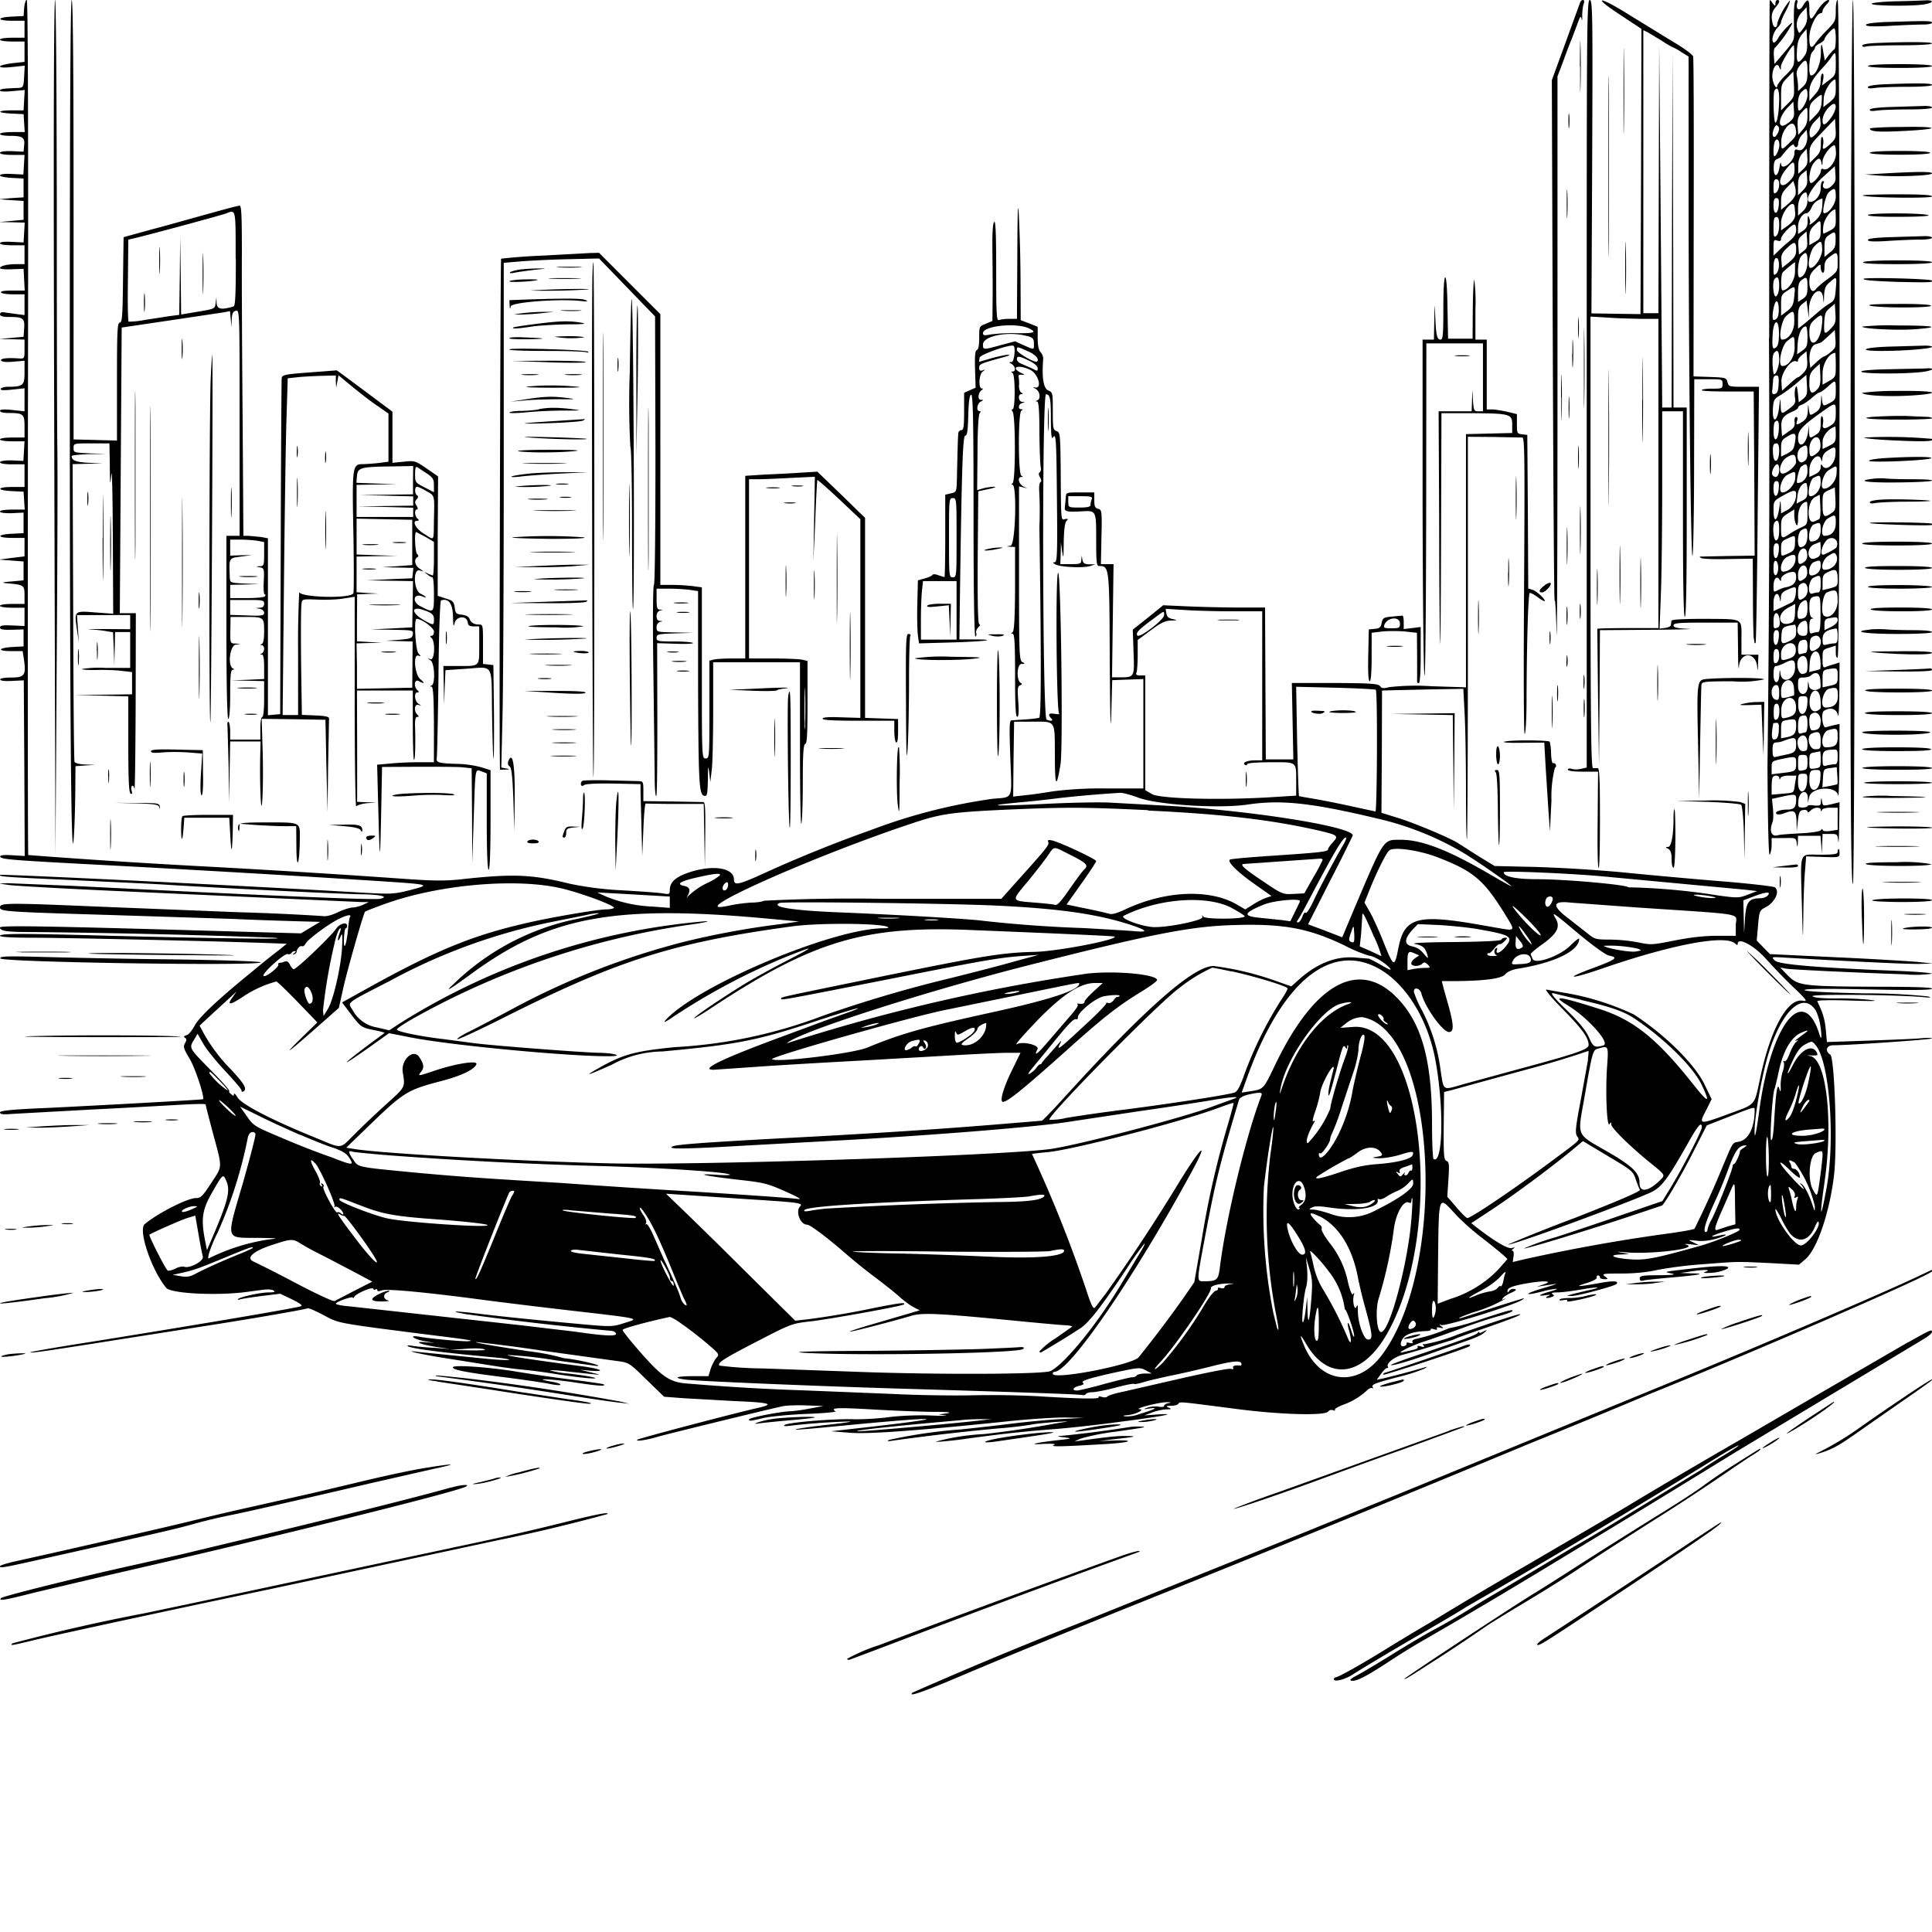 <svg xmlns="http://www.w3.org/2000/svg" id="svg" width="1024" height="1024" version="1.1">
  <path fill-rule="evenodd" d="m12.8 4.3-.3 4.2-6.2.3c-8.3.4-8.1 2.2.2 2.2H13v9H6.5c-3.7 0-6.5.4-6.5 1s2.8 1 6.5 1H13v10.8l-6.5.7C2.9 34 0 34.7 0 35.2q.1 1 6.6.3l6.5-.7-.3 5.8c-.3 5.4-.5 5.8-2.8 6-8.3.3-10 .5-10 1.4 0 .5 2.6.7 6.6.3l6.5-.6-.3 5.4-.3 5.4H6.3c-8.2 0-8.2 1.3 0 1.7l6.2.3.3 4.8.3 4.7H6.6c-3.7 0-6.6.4-6.6 1s2.4 1 5.3 1c6.7 0 8 .9 7.5 5l-.3 3.4-6.2-.3Q.2 80 0 81c0 .7 2.6 1.1 6.6 1.1H13l-.3 5.2-.3 5.2-6.2-.3C2.5 92 0 92.3 0 93c0 .5 2.8 1.1 6.3 1.3l6.2.3v10L6 105l-6.5.6 6.5.5 6.5.4v10l-6.5.6-6.5.6 6.8.1 6.8.2-.3 5.3-.3 5.2-6.2-.3q-6.1-.3-6.3.7c0 .7 2.5 1.1 6.5 1.1H13v10H8.8c-5.1 0-8.8 1-8.8 2.1 0 .5 2.8.8 6.3.6l6.2-.2.3 5.8.3 5.7H6.5q-6.4 0-6 1c.3.6 3.3 1 6.6 1H13v11l-4.7-.6-6.5-.9q-1.6-.2-1.8 1c0 1.1 1.4 1.5 5.3 1.5 7 0 7.9.8 7.5 6.1l-.3 4.4-6.5.6-6.5.6 6.8.1 6.7.2v5c0 5 0 5.1-2.7 5-6.4-.5-10.4 0-9.7 1.1q.8 1.1 6.5.6l5.9-.5v6.3c0 6.8-.8 7.5-9 7.5-1.6 0-3.2.5-3.6 1-.4.9 1.3 1 6 .5l6.6-.7V218l-6.5-.7q-6.7-.7-6.5.5.2 1 4.3 1.1c8.1 0 8.7.5 8.7 7.1v5.9H6.5c-3.7 0-6.5.4-6.5 1s2.9 1 6.6 1H13l-.3 5.2-.3 5.2-6.2-.3q-6 0-6.2 1c0 .7 2.5 1.1 6.5 1.1H13v12H6.5c-8.3 0-8.5 1.8-.2 2.2l6.2.3.3 4.8.3 4.7H6.6c-4 0-6.6.4-6.6 1q.1 1 6.3.9l6.2-.3v10.9l-6.2.3c-8.3.4-8.1 2.2.2 2.2H13v9.8l-6.7.8-6.8.9 6.5.5 6.5.5v10l-6.5.6q-6.6.5-3 .9c9.8.8 10 1 10 6.6v4.4H6.5c-3.7 0-6.5.4-6.5 1s2.8 1 6.5 1H13v9.7l-6.5-.3c-5-.2-6.5 0-6.5 1.1 0 1 1.6 1.3 6.3 1.2l6.2-.2v9l-5.5.3c-7.9.4-8.9 2.2-1.3 2.2H12l.7 4.5c1.2 8.2.3 9.5-6.6 9.5-3.6 0-6 .4-6 1q.1 1.1 6.3.8l6.2-.3.3 46.5.2 46.6-6.5-.4q-6.4-.4-6.5.6c0 1.5 4 1.9 47.5 4.2a13339 13339 0 0 1 155 9c25.3 1.7 25.8 1.8 15 4.6-8.6 2.2-9.8 2.3-26 1.4C132.8 469.6.7 463.2.1 463.7c-1.2.9 3.2 1.2 36.9 2.7 20 1 43.7 2 52.5 2.6 33 2 94.8 5 102.8 5 9.6.2 14.1 1.3 9.1 2.4-3.3.7-60.6-1.7-163.4-6.9l-34-1.4-4.5.2 5.5.8c3 .4 27.1 1.8 53.5 3l132.7 6h4.3l-3 1.4a17 17 0 0 1-5.5 1.5c-1.4 0-5 1.1-7.9 2.5q-5.4 2.6-8.5 2a1269 1269 0 0 0-44.1-2l-75-3c-47.2-2-51.5-2-51.5.4 0 2.2 2.5 2.4 59.5 4.1l62.5 2a2426 2426 0 0 0 47.8 1.6c-.2 0-2.6 1.5-5.3 3.1l-5 3-46-1.3c-90-2.6-113.5-3-113.5-1.8 0 1.9 3.7 2.4 17 2.4a4795 4795 0 0 1 128 3c12.1 1-28.8.4-86-1-47-1.3-59-1.3-59 0 0 .6 5.9 1 15.8 1 15.5 0 85.2 1.5 119 2.6l17.2.6-3.7 3a432 432 0 0 0-15.3 12.3q-26.2 21.3-29.9 28.2c-1.3 2.5-3.2 4.8-4.3 5q-2 .6-.8 1.3c1 .6 1 1.3 0 3-1 1.8-.6 3 2.6 8.3 2.9 4.9 8 20.4 7 21.3-.2.3-53.3 3.2-81.8 4.6C6 588 0 588.7 0 589.6c0 1 1.6 1.2 6.3.8L50 588c20.6-1 42.3-2.3 48.3-2.6s10.7-.4 10.7 0 1.8 7.5 4 15.7c5 18.5 5 16.7-1.1 26-4.5 6.9-5.5 7.9-8 7.9-4.6 0-20.2 8-27.2 13.8-3.6 3 3.5 24.2 11.4 33.8 2.6 3.1 28 4.3 43.8 2l7.5-1c2.3-.3 4.8-.2 5.6.4q1.8 1-2.5 1c-4.5 0-15.2 2.4-16.3 3.5q-.6.7 1 .2c.9-.3 6-1.1 11.5-1.8l9.8-1.2 6.3 3c4.6 2.3 5.8 3.3 4.5 3.7-4.2 1.2-56.1 10-111.6 18.9-18 2.8-32.3 5.3-31.7 5.5 1 .4 8.4-.7 47-6.8l44.5-7c24.6-3.8 54.7-9 55.6-9.6.4-.2 4.2 1.4 8.5 3.7 8.3 4.4 5.6 4 60.9 11 17 2.1 19.7 2.6 15 2.8-4 0-19-1.3-25.2-2.4-5.8-1-3.5 1.1 2.4 2.3l5.8 1-5-.4c-7.1-.6-2.4 1.3 6.4 2.6l6.6 1-8-.6c-4.4-.2-9.6-.7-11.5-1q-3.1-.6-3 0c1.3 1.3 18.1 3.5 47.5 6.2 4.4.4 7.2 1 6.1 1.2-1 .2-7-.1-13.5-.8l-34.1-3.4c-10.3-1.4 1.9 1.4 15 3.4l22 3.5c4.7.8 13 2 18.5 2.5s13.8 1.7 18.5 2.5c4.7.7 11.4 1.6 15 1.9 9.7.8 2.7-1-9.8-2.4a47 47 0 0 1-9.8-1.7c.2-.2 4.8 0 10.2.7 18.3 2 18.3 2 11.9.5l-6-1.5 5.3.5c8.8.7 5.8-1-4-2.3-27.1-3.5-42.8-6-39.2-6a222 222 0 0 1 24.9 2.8l21.8 3c4.4 0-10.6-3.6-17.3-4.1a123 123 0 0 0-19.5-3.8c-20.7-3.2-27.6-4.4-27.2-4.8a840 840 0 0 1 35.3 4.6l40.4 5.6c5.3.7 6 1.2 14.7 9.8l9.3 9 10.6.8 26.8 1.5c19.3.8 21.6 1.6 11.5 3.8-13 3-61.3 15.7-62.9 16.6-2.1 1.3 5.3.2 11-1.6 3.8-1.1 55.4-13.8 66-16.1 2-.4 7.6-.6 12.5-.4l9 .3-7 1.3A88 88 0 0 1 419 748c-5.2.1-22 3.4-22 4.3 0 1 .4 1 7.5-.7 3.3-.8 13.6-1.8 22.8-2.2 9.2-.3 16.2-1 15.5-1.4-3-1.9 1.2-2 19-1 10.2.6 24.6 1.2 31.7 1.3q13 0 8.5.8l-4.5.6 3.5.5c2 .3-2 .3-8.5 0-7-.2-16.2.2-22 1-5.5.7-14 1.2-19 1-10.8-.2-33.4 1.7-35.5 3q-1.6 1 2.5.5a353 353 0 0 1 32.2-2.3c.2.3-5 1-11.4 1.7-14 1.5-23.7 3.3-13.3 2.4 3.6-.2 13.5-1.2 22-2 50.8-4.9 58.5-4.4 13 .8l-20.5 2.3 10 .8c10 .8 37-1.2 86.8-6.4 10.4-1 23-1.8 28-1.7l9.2.2-11.5.6c-6.3.3-17.8 1.4-25.5 2.3-7.7 1-20.3 2.4-28 3.2a268 268 0 0 0-38.4 5.6q-1.7 1 1.9.4a1197 1197 0 0 1 56-6.5 215 215 0 0 0 17.5-2c2.2-.5 7.8-1 12.5-1.4 8.5-.5 8.5-.5 2 .5a542 542 0 0 1-39.5 5.9 118 118 0 0 0-25.5 4c0 .3 5.5-.2 12.3-1 20.6-2.9 32.5-4.2 48.7-5.5 8.5-.6 25-2.4 36.5-4 22.8-2.9 31.8-4.7 20-3.9l-7 .5 4-1.5c2.2-.9 5.6-1.6 7.5-1.7 2.9 0 3.1-.2 1.5-.9q-2.7-1 1.2-1c1.7 0 3.5-.5 3.8-1 .8-1.3 0-1.3 31 2.7 23 3 47 3.7 48.5 1.3q.9-1.1 2.5-.7 1.5.6 1-.2c-.2-.5 1.7-1.6 4.3-2.6a37 37 0 0 0 13-7.9q1.4-1.3 2.5-1 .9.6.3-.4c-.9-1.5 1-2.2 14.4-5.7a91 91 0 0 0 13-4.2q2.2-1.3.6-.8a492 492 0 0 1-22.5 6l-3.4.7 2.2-3c1.2-1.8 2.7-3.2 3.2-3.2q1-.1.5-.8c-1-1.6 3.4-5.1 7.7-6.2 2.3-.6 8.7-2.4 14.2-4.1l11-3.4c.5 0 2.1-.7 3.5-1.3s8.6-3.2 16-5.7c13.2-4.6 18.2-6.6 17.7-7s-15.3 4.4-33 10.7a88 88 0 0 1-17.8 5.2q-1.2-.7-.4.6 1 1.3-1.5.5-2.1-.6-1.6.3.3.9-2.2 1.5l-5.2 1.2c-5.5 1.5 3.7-3.3 10.6-5.5 3.8-1.2 12.8-4.4 19.9-7s16-5.5 19.8-6.5c3.7-1 7-2.2 7.3-2.7.8-1.2-3-.2-17.1 4.5A119 119 0 0 1 768 704a97 97 0 0 1-16.8 5.5q-3.1.6-2.6 1.7.7 1.1-1.4.6t-1.7.2q.3.7-1 1.4c-2.2.8-2.8-1.2-1-3.9q2.4-3.6 12.2-4c1.7 0 2.9-.4 2.6-.9q-.3-.6 1.7-.1 2.1.7 1.6-.3t1.6-.5q2.8.7.8-.7t0-.7c2.4.7 38.3-10.5 42.7-13.3q1.9-1.2.2-.7l-12 3.7-15.8 5.1c-3 1-5.5 1.8-5.8 1.6s3.2-1.6 7.4-3.1a76 76 0 0 0 16.8-7q1-.9-.4 0-1.5.7-.6-.5c.4-.7 2.4-2 4.4-2.9q4-1.7 1.7-2c-1-.2-2.2.2-2.7 1q-1 1.5-.9 0c0-1.7 3-2.8 11.5-4.2s13-1 7.5.8l-3.5 1.2 3.3-.5 6.5-1c1.7-.3-1 .7-6.2 2.2-10.2 3-11 4.4-1 1.9a45 45 0 0 1 7.7-1.5c1 0-.5.7-3.1 1.4-5.9 1.6-7.3 2.7-2.6 2q3.9-.6 1.4.4c-2.2 1-.6 1.5 2 .5q2-.6.3-1.5-1.2-.9 2.7-.9c2.2 0 7.8-.7 12.4-1.5 9.6-1.7 12.2-1.3 3.4.5l-8.3 2-2.5.8 2.6.1c2.7.1 22.5-5.2 23.6-6.3 1.6-1.6-1.4-1.9-8-.7-12.4 2.2-14.7 2.3-8.2.3 3.4-1 5.9-2.3 5.8-3q-.2-1.1.7-1.2.9.1 1 1 .2.9 2.3 1c2.1 0 2.2-.1.3-1.5-1.8-1.4-.9-1.5 8.8-1.5 7 0 13.9-.7 19.5-2a225 225 0 0 1 24.6-3c18.1-1.4 16.2-1.4 35.5-.5l14.5.8 3.3-2.8c6.3-5.3 13-25 15.3-44.9 1.8-15.8.3-62-2-63.6-3-2-2.1-5 1.6-5 8.8 0 51.6-3 52.2-3.6.3-.4-2.8-.4-7 0-4 .3-16.7.8-28 1.2l-20.6.7-.6-6.6c-.5-5.5-1.6-9-4.5-15-.3-.6 7.3-.7 17.4-.4q18.4.6 10.9-.3c-3.9-.5-12.1-.9-18.3-.8q-11.5 0-12.5-1.2c-1.2-1.2 44.4-.8 58.8.5q5.8.6 2.2-.4a324 324 0 0 0-33.5-1.6c-19.5-.4-31-1-31.7-1.7s9.2-.9 33.3-.4c23.4.5 34.2.4 34.2-.4q0-1-27.7-1c-40.8-.2-43.3-.5-48.6-5.9l-4.2-4.3 3 .6c3 .5 35.9 2.1 62.8 3a67 67 0 0 0 14.7-.3c0-.4-8-1.1-17.7-1.5-43.3-1.7-63.5-3.4-65.6-5.5-2-2-2-2 6-1.5 40.2 2.3 64.5 3.4 70.6 3.3l7.2-.2-7.5-.8c-4.1-.4-23.6-1.6-43.2-2.5l-35.7-1.7-3.5-3.6-3.5-3.6.7-8c.6-7.4 1-8 3.4-9.3 5.3-2.5 8.5-8.7 5.5-10.9-.6-.5-13.4-2-28.2-3.2-14.9-1.2-38.2-3.3-52-4.7a794 794 0 0 0-46.7-2.9l-21.6-.5-8.4-5.1L773 447c-4.3-2.8-23-10.7-32.1-13.5l-8.7-2.7.2-32.4.1-32.4 3.5-.1 21.6-.5 18-.3.7 13.6c.4 7.5.7 25.5.7 40.1s.2 26.3.5 26 .5-48.4.5-106.9V231.5l13.7.1 15.2.3c1.2 0 1.3 12 .9 78.6-.3 44.3-.2 78.5.3 78.5s1-8 1-17.7c.1-31.4.9-56.8 1.7-57 .4-.2 2.3.8 4.2 2.2 1.8 1.4 3.5 2.3 3.7 2.1.7-.7-4.2-5.3-6.4-6l-2.3-.7-.2-40.7-.3-40.7-2.7-.3c-2.7-.3-2.8-.6-2.8-5.5v-5.2l-5.3-1.3c-2.9-.6-6.5-1.2-8-1.2H788v-37h-6v-16.2a92 92 0 0 0-.6-15.5c-.4.3-.7 7.5-.8 15.9l-.1 15.3h-13l-.3-16.2c-.1-9.8-.6-16.3-1.2-16.3s-1 6.4-1 16.5c0 14-.2 16.5-1.5 16.5-1.9 0-2.4-2.5-2.8-12.5-.3-7.5-.3-7.4-.5 2.3L760 180h-6v86.8c.1 47.7.5 88.7 1 91.2s.8-36.1.9-85.7l.1-90.3h30v36h-2.5c-2.2 0-2.4-.4-2.8-5.7l-.3-5.8-.2 5.8-.2 5.7h-17.5l.3 59.3c0 32.5.3 61.2.5 63.7s.4-24 .5-58.7l.2-63.3h14.8c21.6.1 22.7.4 22.7 6v4.5l-12.2.3-12.3.3v134.2l-18.5-.6a126 126 0 0 0-22.2.5c-3 .8-3.9.7-4.8-.5-1-1.3-4.7-1.6-24-1.7h-22.8l.4 20.2.4 20.3h-14.6l-.2-40.2-.2-40.3h-13.6c-7.5 0-19.6-.3-27-.6l-13.4-.6-8 6.5-8.1 6.4.4 12c.5 13.5.6 13.3-7.9 13.3h-3.5l.4-30 .4-30h-6.7l.3-14.4c.3-13.7.2-14.4-1.7-14.9-1.7-.4-2.1-1.3-2.1-4.6V261h-7.5c-7.5 0-7.5 0-7.6 2.8l-.5 5c-.4 2.3 1 2.7 9.3 2.2 7.3-.4 7.3-.4 7.3 15 0 11.8.2 14 1.5 14 5.5 0 5.5.2 5.7 50.3q.3 45.7.8 28.2l.5-18 8.3-.3 8.2-.3v58h-19.5a204 204 0 0 0-28.3 1.5c-4.8.8-11.5 1.8-15 2.1l-6.2.7.2-19.8.3-19.9h9c13.4 0 12.5-1.3 12.6 17.7 0 17 .8 18.3 3 4.8 1.4-8.3.2-102.3-1.3-101.4-1.4.9-.9 74.2.6 74.8.6.2-.4.2-2.1 0q-5.2-.9-2.1 2.4c1.3 1.3 0 1.6-2.5.6-2.2-.8-2.5-172.4-.3-172.4s2.6 2.3 2.6 13.8q0 10.6 1 9.2c1.7-2.7 1.9-.4 2.2 32.8.3 29 .1 33.2-1.2 33.2q-1.7 0 .3 1.1c2.5 1.5 14.5 2 18.2 1l3-1h-3.2c-2.4 0-3.3-.6-3.6-2.4l-.4-2.2-.2 2.3c0 2-.6 2.2-5.6 2.2H562l.2-5.7.1-5.8.7 5c.6 4.1.7 3.2.8-5 .1-6.5.6-10.6 1.5-11.4q1.5-1.4-.7-1c-2.3.5-2.2 2.3-2.4-25.3-.2-19.7-.3-20.7-2.2-21.3-1.8-.6-2-1.5-2-10.6 0-9.6 0-10-2.5-11q-3.7-1.8-2.6-16.5c.1-1.2-.5-2.8-1.3-3.7q-1.6-1.5-1.6-7.5v-6l-4.5-1.8-4.5-1.7-.1-22a814 814 0 0 0-.9-33.7c-.5-8.4-.7-2.6-.8 21.8L539 169h-4a21 21 0 0 0-5.4.6c-1.4.6-1.6-2.1-1.6-26 0-19-.3-26.5-1-26q-1.2.6-1 16.3c.1 8.6.2 20.2.1 25.9l-.1 10.3-3.5 1.5C519 173 519 173 519 179q0 6-1.2 6.5c-1 .4-1.2 3.2-1 10.3l.3 9.7-3 1.3-3.1 1.4v9.9c0 8.1-.3 9.9-1.5 9.9-.8 0-1.6.8-1.6 1.8-.2 2-.5 13-.7 23.4-.2 7.6-.2 7.6-3.2 8.3l-3 .7V284c0 12-.2 21.9-.4 21.9l-3.2-1q-2.7-1-3.3-.1c-.3.5-2.2 1.3-4.1 1.8l-3.5 1-.3 12.4c-.2 6.8 0 14.3.3 16.7l.6 4.3 17.6-.5c17.5-.5 25.3-1.6 11.2-1.6h-7.4l.2-16.7c1-74.5 1.6-91.3 2.9-91.3 1 0 1.4-2.5 1.6-10.7.2-7.4.7-10.8 1.5-11 1-.4 1.3 13 1.3 64.2 0 40.8.4 64.4 1 64q.8-.6.4-1.9c-.3-.7.2-2 1.1-3q1.5-1.5.6-1.6c-.8 0-1-10.5-.9-35.2l.3-35.3 5.5-1.2c3-.6 4.4-1.2 3-1.2s-4 .3-5.8.8l-3.3 1 .2-19.7c0-11.7.5-20.2 1.1-21q1-1.2 0-1.2c-1.9 0-1.4-3.8.5-5q2.4-1.1.1-1c-1.8 0-1.4-3.9.6-5.2q1.1-.8 0-.8c-2 0-1.5-7.8.5-9q2.1-1.4-.1-.6-1.9.7-1.8-1.4c0-2 .6-2.2 14-5.9q3-.9 1.5-1c-1.1 0-5 .8-8.8 1.8l-6.8 2 .3-2.2c.2-1.7 16.2-7.3 18-6.3 1.2.8.3 8.6-1 8.6q-2.3-.1 0 1c2 1.3 2.4 4 .5 4q-1.3 0 0 .8c1.4.9 1.5 19.2 0 19.2q-.9 0 0 1.3c1.6 2 1.6 36.9 0 37.9q-1.1.8-.1.8c2.5 0 1.6 31.8-.9 32.3l-2.2.4 2.2.2 2.3.1v22.2c-.1 16-.5 22.5-1.3 23q-1.4.9 0 .8c1 0 1.3 5 1.3 22 0 15.9.3 22 1.1 22s1-2.3.6-8c-.5-6.8-.4-8.2 1-8.7q1.6-.6.2-1.3c-2.3-1.5-1.9-10 .5-10q2.8.1.4-1c-1.6-1-1.7-4.9-1.7-47v-46.1l2.2.5 2.2.6-2.2-1.1c-2.4-1.3-3.2-4.9-1-5q1.5.1 0-.7c-1.7-1-1.7-33.3 0-34.4q1.4-.8 0-.8c-2 0-1.5-2.8.5-3.3q2.4-.5 0-.6c-2-.1-2.5-4-.5-4.1q1.5 0 0-.8c-.8-.5-1.3-2.2-1.2-3.8s0-3.6-.2-4.4q-.4-1.5 1.6-1.3 2.8.4-.2-.9c-6-3-1.9-4.7 4.5-1.8 4.6 2 6.9 10.7 2.5 9.4q-1.5-.3.5.7c2.4 1.3 3 5.4 1 6.2q-1.5.6-.1.6c.8 0 1.2 4.7 1.2 16.3.1 8.9.4 17.2.7 18.4s0 2.5-.5 2.8q-1.1.6.2 2.8 1 2 .2 2.4c-.5.2-.9 2.3-.7 4.7a198 198 0 0 1 .1 19.2c1 67.3 1 100.6-.1 101-.7.3-4 .7-7.3.9l-7.4.5c-1.1 0-1.2 3.4-.6 20 .8 22.8 1.8 20.5-9.5 21.6a296 296 0 0 0-64 16.4 706 706 0 0 0-56.5 22.8c-14 6.4-16.5 7-16.5 3.5 0-6.5-12.3-8-25.2-3.2-6.2 2.3-8.8 5-8.8 8.8 0 2.2-.3 2.4-3.2 1.9-1.8-.4-11.6-1.1-21.8-1.7a177 177 0 0 1-28-3.5c-20.2-5-30-5.4-58.1-2.3-8.7.9-15 .8-34-.6a6488 6488 0 0 0-96.4-6 4163 4163 0 0 1-98.5-6.3c-.3-.3-.3-102.4-.2-226.9.3-156 0-226.4-.6-226.4S13 2 12.8 4.3m15.7 90.5c0 52 .3 154.1.5 226.7l.4 132 .6-95c.4-52.2.6-106.2.4-120s-.3-73-.3-131.7C30 48 29.7 0 29.2 0s-.7 42.6-.7 94.8m8.5 98c0 186.8.7 272 2.1 251.2.4-5.2.7-15.9.8-23.7l.1-14.2 5.3-.4 5.2-.3-5.3-.2c-3.1-.1-5.4-.7-5.7-1.4s-.6-36.5-.7-79.6l-.3-78.2 8-.2 8-.2-7.5-.3c-6.8-.4-9-1.2-9-3.6 0-.4 4.2-.8 9.3-1l9.2-.1-8.7-.3c-8.6-.4-8.8-.4-8.8-2.8 0-2.5 0-2.5 9.5-2.5H58l.2 11.8c.1 10.7.2 11 .8 4.7.4-3.8.7 11.2.8 33.4l.2 40.4-9.5-.7c-11.3-.9-11.2-.9-9.7 9.2l1 6.7-.5-7.2-.5-7.3H69v7.5l-13.2-.1c-7.3 0-10.8 0-7.8.2s7 .6 8.7 1l3.2.5.4 8.7.3 8.7.2-8.7.2-8.8h8v19H55.8a57 57 0 0 0-12.5.6c.4.4 4.1.6 8.4.5s10.1.1 13 .5l5.3.6V368l-15.2.2-15.3.2 14.3.3 14.2.4v25.4c0 18.1.3 25.6 1.2 26.1q1.2.7.6-1.4c-.4-1.2-.2-2.4.2-2.7q.8-.3 1.3 1.7c.2 1.3.5-19.2.6-45.4L72 325h-8.5l.5-75.7.5-75.7 25-3.7 28.7-4.3 3.7-.7.4 4.3.4 4.3.1-4.1c.2-3.2.6-4.3 2.2-4.7 2-.5 2 0 2 59.4V284h-7v48.5c0 30.5.4 48.5 1 48.5s1-5.3 1-13c0-9.7.3-13 1.3-13q1.5 0 0-.8c-2.7-1.7-1.4-12 1.6-12.5l2.6-.4-2.7-.2c-2.8-.1-2.8-.1-2.7-7.1l.1-7h7.3c10.4 0 10.5 0 10.5 7.5q0 6.3-1.2 6.8-1.5.6 0 .6c.6 0 1.2 1 1.2 2s-.6 2.2-1.2 2.4q-1.5.6 0 .6 1.2 0 1.2 6.6v6.4l-8.7.4-8.8.3 8.8.2 8.7.2v9.5c0 5.7-.4 9.5-1 9.5s-1 2.7-1 6v6h-16v-4.4c0-2.5-.4-4.7-.9-5s-.7.9-.5 2.7l.6 21.7.2 18.5.3-16.2.3-16.3h16.1l-.1 4.8c-.5 14.7.3 36.8 1 26.7.4-5.5.5-17.5.2-26.8l-.5-16.7 17 .2 16.8.3.5 24.5.6 24.5.3-24.2.5-25.6c0-.8-2.1-1.3-7.2-1.5l-7.2-.3-.2-13.7c-.4-21-.4-42.4 0-45.2.3-2.5.5-2.5 8.5-2.2 4.5.2 10.8 0 14-.6l5.7-.9v56.1c0 30.9.4 55.6.8 55s3-1.4 5.7-1.7l5-.3-5.1-.2-5.1-.2v-29.5l-.1-29.5h29.6v18c0 10 .3 18.4.6 18.7.6.6.9-7.7.6-17.4q-.2-5.4 1.1-5.3 1.5 0 .1-1.2c-2-2-1.5-5.8.6-5.2q2.4.9 0-.6c-2-1.2-2.5-6-.6-6q1.5 0 0-1.2c-2.1-2.1-1.5-6 .7-4.8q4.8 2.4.9-1c-3-2.4-4-13.6-1-12.5 1.4.5 1.4.4 0-1.2-1.6-1.8-2.5-18.3-1-18.3 2.7 0 9.2 4.8 9.2 6.7q0 2.1-1.2 2.3-1.5 0 0 1.2c2 2 1.6 11.9-.6 11.2q-2.4-.9 0 .6c2.2 1.4 2.6 12.5.6 13.3q-1.5.6-.1.6c.9 0 1.2 5.4 1.3 20.1v20h-8.2c-4.6 0-11.4.3-15 .7l-6.9.6.5 19.6c.9 33.5 1 34.4 1.6 7.6l.5-26 19-.1c10.4 0 21.1 0 23.8.3l4.7.5.2 25.2.1 25.1.8-24.4c.9-27 .6-25.5 4.3-24.2l2.6 1v25.6c0 16.3.4 25.5 1 25.5s1-9.5 1-26.4v-26.4l-4.8-1.5a53 53 0 0 0-12-1.8c-10.8-.3-12.3-.7-11.7-3.3.2-1.1.6-20.3.9-42.6.2-24 .8-40.6 1.4-40.8q6-1.8 6.3 8.5.1 7 .8 3.8c.8-4 6.4-4.5 7-.7.2 1.7.9 2.2 3.2 2.2h2.9v9.9c0 11.6.5 11.1-11 11.1h-8l.2 10.3.2 10.2.3-9.2.4-9.1 10.3-.7c15.7-1 14-3.8 14.4 23.5.2 13 .5 23.7.8 24 .2.2.3-10.9.2-24.6l-.3-24.9-2.7-.3-2.8-.3v-10.5c0-10.1 0-10.4-2.2-10.4q-4 0-5-3.2-.8-1.6-4-2c-3-.3-3.4-.7-3.8-3.8s-1-3.7-4.8-4.8l-4.2-1.4v-31.6l.2-31.7-6.1-4.2c-6-4.1-6.3-4.2-12.1-3.6l-6 .6v-27.1l-11.1-8.3-14.8-11-3.6-2.6-14.5 1.1c-13.3 1-14.5 1.3-14.7 3.1-.1 1.1-.4 41.6-.5 90l-.3 88-3.3.3-3.2.3v-93.8l-3.7-.7-6.5-.6H129l-.4-61.7c-.3-34-.5-73.4-.4-87.6 0-20-.2-25.7-1.2-25.7-.7 0-7.6 1.8-15.4 4-7.7 2.1-21.3 6-30.1 8.3l-16 4.4-.3 22.7c-.2 19.2-.5 22.6-1.7 22.6-1.3 0-1.5 4.3-1.5 31.3v31.2l-11.5-.3-11.5-.3V116.4C39 39.4 38.7 0 38 0s-1 65-1 192.8M837.5 1.3l-7.7 21.2-7.3 20 .5 140c.3 77 .7 138.2 1 136 .2-2.2.7 5.2 1 16.5s.5-50.4.5-137V40.5l3.4-9c1.8-5 3.7-9.9 4.2-11l2.8-7.4c1.6-4.6 2-5 2.4-3q.4 1.8.3-1.6c0-2.2.3-5 .7-6.2q.8-2.3-.3-2.3-1 .1-1.5 1.3m3.5 158v247.5l-3 .7c-1.6.4-3.9.4-5 0q-1.8-.5-2 .4c0 .7 3 1.1 8 1.1h8l-.2 25.5c-.2 14 0 25.5.5 25.5s.7-12 .7-26.5c0-20.7-.3-26.6-1.2-26.4h-2.5c-1 0-1.3-24.8-1.3-119.7V167.8l8.8.5c4.8.4 12.9.6 18 .7h9.2v163.9h-16.2c-8.9 0-16.2.2-16.2.4l.4 36.2.5 36 .3-35.7.2-35.8 27.3-.2c15-.1 23.7-.4 19.5-.5-6-.3-7.8-.7-7.8-1.8 0-1.3 2.8-1.5 17-1.5h17l.2 14.3c0 7.8.3 11.8.5 9 .6-7.8 8.6-8 9.6-.3q.4 4.7.5-1.2l.2-4.8h-9v-8c0-11.7 1.6-10.8-19-11q-17.7 0-18.1 1l-.3 2.3c0 .6-1.4 1.3-3 1.5l-3 .4.7-18.3c.4-10 .7-36 .7-57.6V218h11v54.5c0 35.7.3 54.5 1 54.5s1-19.2 1-55.5V216h-7l-.2-94.2-.3-94.3-.3 94.3-.2 94.2h-5l-.1-15.7-.8-96.3-.7-80.5-.2 71.3-.2 71.2h-8V16l2.3 1.1 7.5 4.5a47 47 0 0 0 5.7 3.4 26 26 0 0 1 4.5 2.5l4 2.5v70.8c0 91.4 1.2 198.8 2.1 193.7.4-2.2.8-24.1.8-48.7l.1-44.8h7.5c7.3 0 7.5 0 7.5 2.5 0 2.4-.3 2.5-5.5 2.5-3 0-5.5.3-5.5.8s6.2.7 13.7.7h13.8l.3 43.5.2 43.5-14.2.2-14.8.3q-.4.1.7.8c.7.4 7 .7 14.3.5l13-.2.1 20.5c0 11.2.3 20.8.4 21.4l.4 2.2q0 1 .6.6c.3-.2.8-30.9 1.1-68.1l.7-67.7h-8c-7.8 0-8.1-.1-8.7-2.5-.6-2.3-1-2.4-9.3-2.7l-8.7-.3.1-84c.1-46.2 0-84.7-.3-85.6-.3-1-4.8-4.3-10.2-7.5l-23-14.1c-16.6-10.5-21.3-10.8-5.4-.4l11.2 7.4-.2 75.6-.3 75.6-13-.2-13-.2.4-83c.3-75.9.2-83.1-1.3-83.1S841 13.5 841 159.3m96.6 19.7a13216 13216 0 0 1-.8 227.7c.2 31 .6 47.3 1.2 46.3.5-.8 1-3.1 1-5.1v-3.7h6.4c6.3-.2 6.5-.1 6.9 2.6q.4 3.9.6-.6l.1-3.2h11.9l.4 4.8.3 4.7.2-5.2.2-5.3h4c3.8 0 3.9.1 4.3 3.8.2 2 .4-1.8.5-8.4l.2-12.2-3.7.9c-5.2 1.2-5.1 1.2-5.6-1.4q-.4-3.3-.6.2c0 2-.5 2.3-3.6 2-2-.3-3.5-.1-3.5.3s-1.2.8-2.6.8c-2.3 0-2.5-.3-2.2-3.7.4-5 4.7-6.3 5-1.6v2.8l.7-3c1.1-5.5 14.6-6.2 15.4-.8.2 1.5.5-6.4.6-17.6l.1-20.4-2.7.6c-1.6.3-3.6.9-4.5 1.2-1.9.7-2.8-7.8-1-8.8 3.4-2.1 6.7-1 7.3 2.3.4 2 .7-3.6.8-12.2l.1-15.7-2.7.9c-1.6.4-3.6 1.1-4.5 1.5-1.6.6-1.8 0-1.8-4.2 0-4.8.1-5 3.5-6l3.5-1.1v3.5q0 3.2 1 2.8c1.4-.9 1.3-348.5 0-348.5-.6 0-1 2.5-1 5.6 0 5.3-.2 5.8-4.6 10.3a68 68 0 0 0-6.1 6.9q-3.4 5.3-3.3-3c0-5 3.7-12.8 6.1-12.8q.8 0 .9-1.2c0-.6 1-2.2 2.2-3.5q1.9-2.1 1-2.3c-1.6 0-4.5 3-6.8 6.9-2.6 4.3-3.4 3.9-3.4-1.9s-.8-6.2-3.5-1.8c-1.8 3.2-4.1 1.6-2.8-2q.4-1-.6-1.2-1.7-.1-1.2 15.5c.2 5.9 0 6.1-5.1 12.2l-5.3 6.2-.3-4.2c-.2-2.3.1-4.3.7-4.5a61 61 0 0 0 9.1-12.9c0-1.3-6.2 5.2-7.6 8-.8 1.5-2 2.5-2.4 2.2-1.4-.9 0-5.7 2.1-7.8 1-1 1.9-2.3 1.9-3s1.2-3.4 2.6-6c1.4-2.7 2.3-5.1 2-5.4a36 36 0 0 0-6.6 12c0 2.6-1.7 2.9-2.4.4-1-4-.6-6.3 1.4-8.7q3.4-3.9 1-4-.9.2-1 1.8c0 1.6-.1 1.6-1.4 0Q938.4.1 938 0c-.2 0-.3 80.6-.3 179m43.2 14.3c-.3 216.1 0 276 1.2 275.2 1.2-.7 1.3-468.5 0-468.5-.5 0-1 71.1-1.2 193.3M1004.3.7c-7 .2-12.3.8-12.3 1.3 0 1.1 20 1.4 27.4.4 5.5-.8 6.2-2.5.9-2.2-2.1.1-9.3.4-16 .5M955.8 15c-2.2 3-2.2 3-3 .8-1.2-3-.2-6.8 2.5-9.6l2.2-2.4.3 4c.2 3-.3 5-2 7.2M852.5 88c0 42.6.1 60 .3 38.8V49.3c-.2-21.4-.3-4-.3 38.7m146.3-76.3q-9.7.5-9.8 1.5c0 .8 3.6 1 12.8.5 7-.4 14.8-.7 17.5-.7s4.7-.4 4.7-1c0-1-2.9-1-25.2-.3M860.5 48.5c0 20.3 0 28.5.2 18.2s.2-27 0-37c-.1-10-.2-1.6-.2 18.8m-23-13c0 12.1 0 17 .2 10.7.2-6.2.2-16.1 0-22-.1-5.9-.3-.8-.3 11.3m118.8-5.6c-3.2 4.4-4.1 3.8-3.8-2.7.2-4.6.9-6.7 2.7-9l2.4-2.8.3 6c.2 4.6-.1 6.6-1.6 8.5m16.8-9.5c0 3-.3 5.6-.8 5.8s-1.7 1.6-3 3.1l-2 2.8-.7-3.8q-1.4-9.2-1.4 0C965 34 962.4 40 959.9 40c-1.6 0-1-10.7.6-12.4.8-.8 1.5-1.9 1.5-2.4s1.1-1.5 2.5-2.2 2.5-1.7 2.5-2.2c0-1.1 4.2-5.8 5.2-5.8.4 0 .8 2.4.8 5.4m21.3 2.4c-4.4.2-7.3.7-7.3 1.4q.2 1 2.3.4c1.2-.3 9.5-.6 18.5-.6s16.2-.4 16.2-1c0-.8-12.9-.9-29.7-.2M951 29.6c0 5.3-.2 5.9-4.5 10.2a25 25 0 0 0-4.5 5.4c0 2.6-2 .1-2.5-3.3-.8-4.7 2.2-9.9 3.6-6.2q1 2.4.8-.4c0-1.8 5.8-11.3 6.8-11.3.2 0 .3 2.5.3 5.6m22 4.3c0 5.6-.2 6-3.7 8.7l-3.6 2.7.6-3.1q.5-3-.3-3.2c-.6 0-1 1.7-1 3.8a10 10 0 0 1-3 7.2l-3 3.5v-4.4c0-4.5 1.6-7.3 7.7-13.9 1.4-1.5 3.2-3.7 4-5 2.2-3.1 2.3-2.9 2.3 3.7m-15 4c0 4.8-.4 6.1-2.5 8.1l-2.5 2.3v-2.5c0-1.4-.3-3.9-.6-5.4-.4-2.1 0-3.7 1.6-5.7 3.2-4 4-3.4 4 3.1m32-2.8c0 .6 6.3 1 17 1s17-.4 17-1-6.3-1-17-1-17 .4-17 1m-42.5 20-3.5 3.5v-7c0-6.4.2-7.1 3.3-10.3l3.2-3.3.3 6.7c.3 6.6.2 6.9-3.2 10.3m25.4-8.1c0 4.1-.4 5-3.3 7.4l-3.3 2.6.2-4.6c.2-3.9 3.7-9.6 6.1-10.1.2 0 .3 2 .3 4.6m24.8-2c-4.8.3-7.8.8-7.8 1.5q0 1 3.8.4c2-.3 9.7-.6 17-.6 8.1 0 13.2-.4 13.2-1 0-1-8.3-1-26.2-.3M943 52.2c0 6.5-1 12.8-2 12.8s-1.3-15.7-.5-17c1.5-2.4 2.5-.6 2.5 4.3m15-1.9c0 4-4.8 10.8-5 7.1q-.5-6.2 1.8-8.7c2.5-2.5 3.2-2.2 3.2 1.6m7.5 3.7c-.2 3-1 4.9-3.4 7.2l-3.1 3.2v-4.7c0-4 .5-5 3-7.2 4-3.3 3.8-3.3 3.5 1.5m-17.7 11c-5.6 4.6-6-2-.4-8l3.1-3.2.3 4.3c.3 3.8 0 4.5-3 7m22.6-2.7q-4.4 6-4.4 1.4c0-2.7 1.8-5.9 4.4-8 3.4-2.8 3.4 2.1 0 6.6m31.9-5.8q-11.2.4-11.3 1.5 0 1 3.8.4c2-.3 9.4-.6 16.5-.6 7.8 0 12.7-.4 12.7-1s-2.3-1-5.2-.8zM958 61.4c0 3.3-.6 5.2-2.5 7.3l-2.4 2.8-.2-3c-.4-5.1 0-6.9 2.3-9.2 2.8-3 2.8-3 2.8 2.1M831.3 64c0 3.6.2 5 .4 3.3s.2-4.8 0-6.5-.4-.4-.4 3.2M963 70.4c-3 3.3-3.9 3.3-3.9-.3 0-1.7 1-4 2.8-5.7l2.7-2.9.3 3.2q.4 3.2-2 5.7m7.3 5.8c-3.7 3.4-4.5 3.5-3.9.4.3-1.4.1-3-.3-3.8q-.9-1.1-.9 3.3c0 3.7-.5 5-3 7.4l-3 2.9v-4.7c0-4.5.4-5.1 6.8-11.7l6.7-7 .3 5.2c.3 4.7 0 5.5-2.7 8m-18.7-9c1 4 .7 4.9-3 8.4-4.3 4.3-4.4 4.2-4.4-.5 0-6.3 6-12.7 7.4-7.8m-9.3 3.3c-1.7 3.7-3.6 1.8-2.1-2.1q1.1-3 2.2-1.7c.9.9.8 1.8 0 3.8m48.8-2.5c0 1.7 4.6 2 18.2 1.3 20-1 18.8-2.5-1.7-2.1-9 0-16.5.5-16.5.8m-34.5 9.5q-1.6 2.6-3.6 1.9-2-1-1.9 1.6c0 4.4-6.9 9.9-7.1 5.7q-.2-1.7-.8 1.6c-.8 5.5-3.1 6-3.1.7 0-3 .5-4.3 1.8-4.8q1.7-.7 2.2-1.3c3.3-4.4 6.4-7.3 6.7-6.2.7 2 2.3 1.4 2.3-1a8 8 0 0 1 2.3-4.6l2.2-2.4.3 3.2c.2 1.7-.4 4.3-1.3 5.6m-13.5-.8c0 3.1-2.8 7.9-3 5.2-.3-2.2.1-6.4.7-7.2 1-1.8 2.3-.6 2.3 2m30 4.6c0 4.6-4.4 9.7-7 8.1q-.9-.3-1 1.1c0 1.8-3.7 6.4-5.2 6.4-1.7 0-.8-7.8 1.3-10.4 2.5-3.2 3.6-3.3 4.2-.3q.4 2.7.6-.7c0-2.8 4.4-8.6 6.3-8.6.4 0 .8 2 .8 4.4m-17.4 8.3-2.6 2.4v-4.2q0-4.3 2.3-6.7l2.2-2.4.3 4.3c.3 3.5-.1 4.6-2.2 6.6M991 81c0 .6 6 1 16 1s16-.4 16-1-6-1-16-1-16 .4-16 1m-39.9 7.3c.2 3.6-.2 5.1-2 7-5.4 6.2-8 1.3-2.7-5.3 3.6-4.5 4.6-4.9 4.7-1.7m19.3 10.6c-2.7 2.3-5.4.7-3.7-2.2q.3-.7-.6-.7c-.6 0-1.1 1.7-1.1 3.9 0 3.5-2.8 7.1-5.5 7.1-3.3 0 .1-7.1 6.2-12.7l6.8-6.2.3 4.2c.3 3.5 0 4.5-2.4 6.6m-14.8 2-2.6 2.6v-4.9c0-3.7.5-5.2 2.3-6.6l2.2-1.8.3 4c.3 3.3-.2 4.6-2.2 6.7m43.4-9-10.5.6 7.7.6c9.6.7 27.8 0 27.8-1.2 0-1-7-1-25 0m-56 6c0 1.6-.7 3.4-1.5 4.1-1.3 1-1.5.7-1.5-2.9 0-3 .4-4.1 1.5-4.1q1.5 0 1.5 2.9M830.4 108c0 6.9.1 9.7.3 6.3.2-3.5.2-9.1 0-12.5s-.3-.7-.3 6.2m121.2-4.7c-.4 1.2-2.2 3.5-4.1 5l-3.5 2.9v-4.3c0-3.5.6-5 3.2-7.6l3.3-3.4.8 2.6c.5 1.4.6 3.6.3 4.8m21.4 1c0 3.8-3.5 8.7-6.2 8.7-1.4 0 .8-9.7 2.6-11.2 3.1-2.6 3.6-2.2 3.6 2.5m-15 1.5c0 2.8-.7 4.5-2.5 6.2l-2.5 2.3V110c0-4 2-8 4.2-8 .4 0 .8 1.7.8 3.8m29.3-2.2c1.1 1.2 36.7 1.7 36.7.5 0-.8-5.8-1.1-18.7-1.1-10.2 0-18.4.3-18 .6m-44.5 5c-.4 5.3-2.8 5.7-2.8.5q-.1-4.3 1.6-4.1c1.1 0 1.4.9 1.2 3.7m23 .8c-.3 3.2-1.1 5-3.2 7-2.6 2.4-4.2 3.3-3.3 1.8.3-.5 0-1.7-.4-2.8q-.9-2.5-.8 1.6c0 2.8-.7 4-2.6 5.3L953 124v-3.6c0-3.8 2.3-7.4 4.6-7.4.7 0 1.8-1.3 2.5-2.8q1.4-3.6 5.7-5c.2-.1.2 1.8 0 4.3m-14.6.3.3 3.2q.4 3.6-4.5 7l-3 2.1v-4c0-5.6 6.7-13.5 7.2-8.3m21.8 6c0 5 0 5-6.3 8-.5.2-.6-1.6-.3-4 .4-3.6 4.1-8.7 6.4-8.8 0 0 .2 2.2.2 4.8M125 137c0 19.2-.3 25.2-1.2 25.4-6.4 2-8.8 1.5-9-1.7l-.1-3.2-.4 3.1c-.4 3.1-.5 3.1-9.4 4.6l-8.9 1.5-.2-20.6-.3-20.6-.2 20.7-.3 20.7-4.8.6-13 2a49 49 0 0 1-9 1c-.4-.1-.6-10-.4-21.9L68 127l2.7-.6c7.4-1.7 47-12.4 49.2-13.3 5.2-2 5-2.8 5 24M990 114c0 .6 6.4 1 17.3.9 10.1 0 16.2-.4 14.7-.9-3.7-1.2-32-1.2-32 0m-47 5.4c0 2.6-.6 4.8-1.5 5.6-1.3 1-1.5.5-1.5-4.4 0-4.3.3-5.6 1.5-5.6q1.6-.2 1.5 4.4m22 2.3c0 4.3-.3 5-3 6.5l-3 1.7v-4c0-3 .6-4.6 2.6-6.4 3.5-3.2 3.4-3.3 3.4 2.3m-13 .1c0 2.1-1 3.7-3.7 6a71 71 0 0 0-6 5.4l-2.3 2.2v-4.3c0-3.9.2-4.3 2-3.7q2.1.8 2-1c0-1.7 5.5-7.5 7.1-7.5.5 0 .9 1.3.9 2.9M861.4 142c0 12.4.2 17.4.3 11.3.2-6.2.2-16.4 0-22.6-.1-6.1-.3-1-.3 11.3m94.4-8.9-2.3 1.8-.3-4.2c-.3-3.4.1-4.5 2-6l2.3-2 .3 4.4c.3 3.5 0 4.6-2 6m17.1-5.8c0 3.4-.5 4.6-3 6.5l-2.9 2.4v-5c0-4 .4-5.3 2.3-6.5 3.3-2.4 3.7-2 3.6 2.5m28.9-1.5q-11.8.4-11.8 1.5c0 .8 3 1 10.7.5 5.8-.4 13.5-.7 17-.7s6.3-.4 6.3-1-2.3-1-5.2-.8zM84.4 138c0 6.3.1 9 .3 5.8s.2-8.4 0-11.6-.3-.5-.3 5.8m23 7c0 9.6.2 13.6.3 8.8.2-4.9.2-12.7 0-17.6-.1-4.8-.3-.8-.3 8.8M952 132.5c0 2.7-.8 4-3.7 6.5l-3.8 3-.3-3.7c-.3-3 .2-4.2 3-6.9 3.9-3.7 4.8-3.5 4.8 1m13.8-.4c.2 3.7-3.7 10-6.2 10-2 0-.4-8.9 2-11.4 3.5-3.5 4-3.3 4.2 1.4m-678.6 3.5a308 308 0 0 0-21.6 1.6c-.4.3-1 235.8-.7 263.7l.1 7.2 2.8-.1q3.8-.1.3-.6l-2.4-.5.6-25.6c.4-14 .7-74.2.7-133.7V139.3l8.3-.7c4.5-.4 15.8-1 25.2-1.2l17-.4 14.9 15.4 14.8 15.3.2 71.2c0 42.1-.3 71.1-.8 71.1s-.7 18.3-.3 45.3l.7 56c0 5.9.3 10.7.8 10.7s.6-18.3.6-40.6l-.1-40.5 9.7.3c5.4.2 9.6 0 9.3-.4s-4.7-.8-9.9-.8c-8.7 0-9.4-.2-9.4-2s.8-2 9.8-2.3l9.7-.3-9.7-.2c-9.6-.2-9.8-.2-9.8-2.6q0-2.3 1.8-3 2.4-.4 0-.5-1.8-.1-1.8-2.5 0-2.3 1.8-3 2.4-.4 0-.5c-1.5 0-1.8-1-1.8-5.6V312h6.4c3.5 0 8.4.3 11 .6l4.6.7v49c.2 53.2.5 59 3.3 59.5 1.5.3 1.7-.7 1.9-8.5 0-7.3.2-8 .7-3.8l.6 5 .8-7c.4-3.9.7-18.1.7-31.7V351h46v43.2c0 23.7.3 42.8.7 42.4s.8-10 .8-21.3c0-15.6.3-20.7 1.3-21s1.2-5.7 1.2-22.3v-21.7l-3.1-.7c-1.7-.3-8.7-.6-15.5-.6H397v-95h4.8c2.6 0 10.4-.3 17.4-.7l12.7-.6-.4 22.4-.4 22.4 1-21.4c.4-11.7 1-21.5 1.1-21.7s5.4 4.4 11.6 10.2l11.2 10.6v105.3l-10-.3q-10.1-.4-10 .7c0 .8 6 1.1 19 1.1h19v5.4c0 3 .4 5.8 1 6.1q1 .4 1-5.9v-6.5l-8.7-.3-8.8-.3v-106l-12.6-12.3-12.7-12.2-8.3.5c-4.6.3-13.2.8-19.1 1l-10.8.7V349h-7.2c-4 0-8.3.3-9.6.6l-2.2.6v26c0 25.1 0 25.8-2 25.8s-2-.7-2-45.4v-45.3l-5.2-.7a113 113 0 0 0-11-.6H350V166.5l-16.3-16.3-16.2-16.2-4.5.1zm670.8 3.2c0 4.4-2 8.3-4.2 8.3-1.5 0-.9-9.3.9-11.2 2.5-2.8 3.3-2.2 3.3 2.9m16 .3c0 4.8-.1 5-5.4 9a45 45 0 0 0-6 5c-1.7 2.6-3.6.9-3.6-3.3 0-3.5.6-4.9 3-7.2 2.8-2.7 3-2.8 3-.7 0 1.1.5 2.4 1 2.7q1 .4 1-2.9c0-2.6.7-4 2.8-5.5 3.9-3 4.2-2.7 4.2 2.9m-32.4 5.9c-1.5 1.4-1.6 1.1-1.6-3.1 0-2.8.5-4.8 1.3-5 1.9-.7 2.2 6.2.3 8m45.9-5.8q-.5 1 18 1c11.6 0 18.5-.4 18.5-1s-6.6-1-18-1c-10.8 0-18.1.4-18.5 1m-673.6 15.8c-.4 36.7.2 256.6.6 257s.5-61 .5-136.1c0-75.2-.2-136.7-.5-136.7s-.6 7-.6 15.8m637.5-10.9c0 4.6-3.6 10-6.6 10-1 .1-1-8 0-9.4.6-.9 6.2-5.5 6.6-5.5zm-655.1-2.2c3.2.2 8.1.2 11 0s.3-.3-5.8-.3-8.4.1-5.2.3m-21 1.2c-2.4.4-4.6 1-5 1.5s.7.5 2.6.1 6.6-1 10.5-1.5c6.8-.7 6.9-.7 1.6-.7-3 0-7.4.3-9.7.6m44.2 88.6c0 49 .1 68.8.3 44.2v-89c-.2-24.3-.3-4.1-.3 44.8m-27.3-83.8c3.7.2 10 .2 14 0 4-.1 1-.3-6.7-.3s-11 .1-7.3.3m650.8 3.7c0 2.6-.6 4.8-1.5 5.6-1.6 1.3-2.4-7.8-.8-9.3q2.3-2.4 2.3 3.7m15 .5c0 4-.4 5.1-2.5 6.5L953 160v-5c0-3.8.5-5.5 1.8-6.5 2.8-2.1 3.2-1.7 3.2 3.5m15 1.2c-.4 5.4-.8 6.2-3.4 7.7a51 51 0 0 0-5.6 4.2l-6.8 5.8-4.2 3.3v-5.6c0-4.7.4-6 2.3-7.5l2.2-1.8.6 4.6.6 4.7.1-5c.3-8.1 6.7-13.1 7.5-5.7.3 3.3.4 3.3.5-1.1.2-3.9.7-5.3 3-7.2 3.7-3.3 3.8-3.3 3.2 3.6m14.7-5.4c-.4.7 6.1 1.2 17.6 1.6 16.9.4 19.7.3 18.6-.7s-35.7-1.8-36.2-.9M270 149.1c0 .8 14 0 15-.8.2-.2-3-.3-7.3-.2s-7.7.6-7.7 1m681 8c-.4 4.3-1 5.6-3.7 7.7l-3.3 2.5v-5.6c0-5.1.2-5.6 3.3-7.6 4.3-2.8 4.3-2.8 3.7 3m-874.7 3.4c0 4.4.2 6 .4 3.7s.2-6 0-8-.4-.1-.4 4.3M281 154a359 359 0 0 0 31-.6c.5-.6-21.2-.1-31 .6m-.7 4.7-10.3.4.1 2.7q.2 3 .6.6c.4-2.2 25-4.1 37-2.9q5.1.6 2.8-.4c-2-1-9.3-1-30.2-.4m53.5 38.5a433 433 0 0 0 .3 39.6c.5.2.9 19.5.9 43.4 0 23.7.2 42.9.5 42.6 1-1 .3-163.4-.7-164.3-.3-.3-.7 17.1-1 38.7m608.1-28.6q-1 1.2-2 .9c-1-.7.2-8.8 1.5-9.7 1.5-1 2 7 .5 8.8m-604.6 31.9v41l.7-38.5c.3-21.2.2-39.6-.1-41s-.7 16-.6 38.5m502.2-5.5c0 19 0 26.7.2 17.3.2-9.5.2-25 0-34.6-.1-9.4-.2-1.7-.2 17.3m130.9-20.9c-3.4 3.6-3.8 3.2-3.5-3.4.2-4.3.7-5.6 2.9-7.4l2.7-2.3.3 5.1c.3 4.5 0 5.6-2.4 8m21.1-12c5.9 1.2 32.8 1.1 32-.1-.4-.6-7.5-1-18.3-.9-12.2 0-16.4.4-13.7 1m-693.2 2.6c2.6.2 6.7.2 9 0s.1-.3-4.8-.3c-5 0-6.8.1-4.2.3M277 166c-5.4.7-5.4.7-1 .7 2.5 0 7.4-.3 11-.7l6.5-.7H288c-3 0-8 .3-11 .7m559.4 7.5c0 5 .1 7.1.3 4.8a65 65 0 0 0 0-9c-.2-2.6-.3-.7-.3 4.2m114.6-3c0 5-3 9.5-6.4 9.5-2.2 0-.4-10.3 2.1-12.5 4-3.4 4.3-3.2 4.3 3m14.6 2.3c-1.1 9.3-6.6 12.4-6.6 3.6 0-3.7.5-5 2.8-7 4-3.5 4.5-3 3.8 3.3m-681.6-1c-6.3.8-11.6 1.6-12 1.9q-1.2 1.2 10.4-.6c3.9-.5 12.2-1 18.5-1.1 8.9 0 10.5-.3 7-.9-6.2-1-10.6-1-23.9.7m658.9 5.3q0 5.8-1.4 7c-1.9 1.6-2.3.5-2-5.6.3-9.2 3.4-10.5 3.4-1.4m-397.6-3c4.5 2.2 3.1 2.7-7 2.6a90 90 0 0 0-13.5.7c-3 .6-3.8.5-3.8-.7 0-3.9 17.5-5.7 24.3-2.6m441.7-.9c0 1.2 19 2.1 28 1.4 14.5-1.1 10.4-2-9.5-2a137 137 0 0 0-18.5.6m-29 5.3c0 4.8-.3 5.7-2.7 7.4l-2.8 2 .3-5.7c.4-5.2 2.2-9.1 4.4-9.1.4 0 .8 2.4.8 5.4M852.5 232c0 32.2.1 45.3.2 29.3.2-16.1.2-42.5 0-58.6-.1-16-.2-2.9-.2 29.3m117.8-45.4a13 13 0 0 1-3.6 2.4c-.4 0-2.2 1.3-4 3l-3.2 3-.3-2.7c-.6-4.8.7-9 3-9.8l2.8-.9c.3 0 2-1.6 4-3.4l3.5-3.3.3 4.7c.3 4.2 0 5-2.5 7m-137 .9c0 6.6.2 9.2.4 5.7s.2-8.8 0-12-.3-.3-.3 6.3m37 24.5c0 20 .2 28.3.3 18.3.2-10 .2-26.5 0-36.6-.1-10-.2-1.8-.2 18.3M96.3 185c0 4.7.2 6.6.4 4.3.2-2.4.2-6.2 0-8.6s-.4-.4-.4 4.3m448-7c3.2 1 3.7 1.5 3.7 4 0 3.6.4 3.5-5.4 1l-4.6-2.1-7.5 2c-9.4 2.6-9.5 2.6-9.5-.3 0-4.6 13.6-7.2 23.3-4.5M270 179.3c0 .4 4.6.6 10.3.5q15.8-.3-3-1c-4-.2-7.3 0-7.3.4m24.5-.6a52 52 0 0 0 15.2.2c-.7-.4-4.8-.7-9.2-.6s-7.1.2-6 .4m656.7 5.5c0 5.1-3.1 9.9-6.5 9.9-2.6 0-.6-10.6 2.5-13.2 4-3.2 3.9-3.3 4 3.3M79.5 275c0 53 .1 74.8.3 48.3v-96.6c-.2-26.5-.3-4.8-.3 48.3m-8-23c0 39.9.1 56.2.3 36.3v-72.6c-.2-19.9-.3-3.6-.3 36.3m930.3-68.3c-14.2.4-18 2.3-4.5 2.3 12.2 0 26.7-1.2 26.7-2.2 0-.4-2.1-.7-4.7-.6zM270 185.3c0 .4 8.7.7 19.4.7s20.3.3 21.3.7q1.6.4 1-.3c-1-1-41.7-2.2-41.7-1.2m274.4.8c4.3 1.8 6.6 4.3 5.3 5.6-1 1-10.7-4.6-10.7-6.1 0-1.9 0-1.9 5.4.5m398.6 4.9c0 4.1-2.7 9.7-3.1 6.5-.7-4.8-.5-9.1.3-10.2q2.9-3.6 2.8 3.7m12.9 6.7c-1.2 1.3-2.6 2.4-3 2.4s-2.4 1.6-4.5 3.6l-3.9 3.5-.3-4.8c-.3-4.7 5.4-12.3 8-10.7q.7.4.8-.6c0-.7 1-2 2.3-3l2.2-1.8.3 4.5c.3 3.6-.1 5-2 7m17.2-4.3c0 6.3 0 6.4-3.5 8.5l-3.5 2V198c0-5.3 3.4-10.8 6.8-11 0 0 .2 2.9.2 6.4m-861.3 6.8c-.8 14.6-1 183.4-.2 182.6.5-.5 1.5-194.8 1-194.8-.1 0-.5 5.5-.8 12.2m215.6-6.7c0 3.3.2 4.5.4 2.7s.2-4.5 0-6-.4 0-.4 3.3m444.5-4.8c1.7.2 4.7.2 6.5 0s.3-.4-3.3-.4-5 .2-3.2.4m-226.3 2.5q4.3 2.2 4.5 4c0 1.6-.2 1.6-2.7.2l-5.5-2.4q-2.6-1-2.8-2.5c0-2 1.1-1.9 6.5.7m-202 68.3c0 38.5.1 54.1.3 34.7v-70c-.2-19-.3-3.2-.3 35.3m-53-67.5c10.4.4 19.4.3 19.9 0 .5-.5-8.1-.8-19-.8l-19.9.1zm537 18.5c0 11 0 15.6.2 10.3s.2-14.3 0-20c-.1-5.7-.3-1.3-.3 9.7m136-4.4q-4.5 5.1-4.4-3.1c0-4.3.5-5.5 2.8-7.7l2.7-2.5.3 5.7c.2 4.3-.1 6.2-1.4 7.6m37.8-10.4c-9.6.2-15 .7-14.7 1.3.7 1.1 20.4 1.3 30.8.3 7-.6 9.6-2.5 3-2zm-724 3c2 .2 5.4.2 7.4 0 2.1-.2.4-.4-3.7-.4s-5.8.2-3.7.4m23 0c2 .2 5.4.2 7.4 0 2.1-.2.4-.4-3.7-.4s-5.8.2-3.7.4M178 202.3l.2 3.2.6-3.3.6-3.3 7.5 6.2c4.1 3.3 10 8 13.3 10.1l5.7 4v25.5l-5.2.7c-3 .3-6.8.6-8.6.6-5.3 0-5.5 1.6-4.8 36.1.3 16.9.3 31.4 0 32.3-1.1 3-28.1 2.3-28.7-.6a534 534 0 0 0-.6 31.4V379h-8.2l.7-69.7c.4-38.4 1-78.6 1.4-89.3l.6-19.5 5.5-.6c3-.3 8.8-.6 12.8-.7l7.2-.2zm764.7 1.4c-.2 3.5-.7 4.9-2 5.1q-1.9.6-1.3-2.5l.4-5q.1-2.2 1.7-2.3c1.2 0 1.4 1 1.2 4.7m13 7.7-2.3 1.8-.5-4.8c-.4-3.8-.7-4.4-1.3-2.8-.4 1.2-.5 3.6-.2 5.2.4 2.6 0 3.5-2.8 5.6-4.4 3.4-4.7 3.3-4.8-1.7-.2-4.2-.2-4.2-.8 1-1 8.4-3.8 9-3.3.6.3-4.4.7-5 4.2-7 2.1-1.3 6-4.2 8.7-6.5l4.8-4.1.3 5.4c.3 4.6 0 5.6-2 7.3M973 207c0 4.5-.3 5-3 6.5-3.8 2-3.8 2-4.3-1.7q-.4-4.6-.5.8c-.2 3.2-.8 4.5-2.7 5.8-3.2 2.1-3.3 2.1-3.8-1.7-.3-2.8-.4-2.8-.5 1-.2 3.1-.8 4.4-2.7 5.7-3.2 2.1-3.8 2-3-.4q.6-1.9-.5-2c-.7 0-1 1.2-.8 2.7.2 2.2-.4 3.2-3.2 5l-3.5 2.5-.3-4.2c-.4-4.8.9-6.7 5.5-8.7 1.8-.7 3.3-1.7 3.3-2.2q.2-1 2-1.6c1-.3 3.3-1.9 5.2-3.5 1.8-1.6 3.7-3 4.2-3s2.4-1.3 4.3-3c4.3-3.9 4.3-3.9 4.3 2m-693.5-2c-2.7.2 3.6.5 14 .5q19 0 11.5-.6a135 135 0 0 0-25.5 0M831.4 216c0 5.2.1 7.4.3 4.8s.2-7 0-9.6-.3-.4-.3 4.8m155.6-7.9c0 1.7 16 2.4 29.3 1.3 14-1.2 8-2.4-10.8-2.2a141 141 0 0 0-18.5 1m-708 3.4-8.5 1.3 8-.7c4.4-.4 12.5-.6 18-.6 8.5.1 9.2 0 4.5-.6-7.5-1-12-1-22 .6m276.4 10.9c0 5.5.1 7.6.3 4.7s.2-7.4 0-10-.3-.2-.3 5.3m417.6-3.6c0 4-.4 5.1-2.5 6.5q-5.1 3.4-4.3-.8c.3-1.4.1-3-.3-3.8q-.9-1-.9 3.3c0 3.8-.4 5-2.5 6.3-3.3 2.2-3.5 2-3.7-1.7l-.1-3.2-.4 3.5c-.8 6.7-5.3 9.3-5.3 3.1 0-4.1 2.3-6.5 13.8-14.6 6.2-4.3 6.2-4.3 6.2 1.4M285.5 217c-2.2.4-6.6.8-9.7.8-3.2 0-5.8.5-5.8.9s4.2.3 9.3-.2c5-.5 14-.9 19.7-.9 9.3 0 9.8 0 4.5-.7-7.8-1-13-1-18 0m713.8 3.7c-16.6.6-11.8 1.8 7.2 1.8 9.6 0 17.5-.3 17.5-.7 0-.5-1.7-.8-3.7-.8l-7.3-.3c-2-.2-8.1-.2-13.7 0M295 223.1q-31.4 2-4.5 1.2c9.4-.3 17.7-.9 18.5-1.4q2-1 0-.7zm647.8 4.6c-.4 6.2-2.8 7.1-2.8 1 0-2.4.3-4.7.7-5q2.5-2.5 2.1 4M926.4 238c0 8 .2 11.2.3 7.3.2-4 .2-10.6 0-14.6-.1-4-.3-.7-.3 7.3m46.6-7.7c0 3.8-.4 4.4-3.5 6L966 238v-3.8c0-3.2 3.4-7.3 6.8-8.1 0 0 .2 1.8.2 4.2m-21.5 3.3c-.7 4.6-1 5-4.6 7L944 242v-4.3c0-3.6.4-4.6 2.8-6 4.3-2.8 5.4-2.3 4.7 1.8M282 232c11.5.8 29.6 1.2 29 .6-.3-.2-9.3-.6-20-.9-13.5-.3-16.2-.2-9 .3m681 8.2c-3.3 2.6-4 2.2-4-2.2 0-6 5.3-8.9 5.8-3.2.3 2.8-.2 4-1.8 5.4m25-8.3c0 .5 7.9 1.2 17.5 1.6 15.5.7 20 .4 18.4-.9a256 256 0 0 0-35.9-.7m-151.6 10.6c0 5.5.1 7.6.3 4.7s.2-7.4 0-10-.3-.2-.3 5.3m-679.1-3c0 2.8.2 3.8.4 2.2a18 18 0 0 0 0-5q-.3-1.6-.4 2.8m785.7-.6c0 5.6-2.7 7.5-3.2 2.2-.4-4.8 0-6.1 1.8-6.1q1.4 0 1.4 3.9m15 1c0 3-.5 4-2.5 5-3.2 1.4-4-6-.7-7.8 2.8-1.7 3.2-1.3 3.2 2.7m14.8 1.4c-.4 5-4.9 8.8-6.8 5.8q-1.1-1.8-1 .7 0 2.2-3 3.7l-3 1.4v-3.6c0-5.6 5.1-10 6.3-5.5q.4 1.9.6-.7t2.9-4.2c4-2.5 4.3-2.3 4 2.4m-800.5 1.3q0 4.4.4 2.2a18 18 0 0 0 0-5q-.3-1.6-.4 2.8m102.7-3.3c5.7.8 20.3.8 29.5-.1q6.6-.7-13.5-.7c-11.3 0-18.5.4-16 .8m631.3 6.8c0 4.7.2 6.6.4 4.3.2-2.4.2-6.2 0-8.6s-.4-.4-.4 4.3m45.7-1.2c0 2-4.8 6.2-7.1 6.2-2.8 0-1.3-6.4 2-8.5 3.9-2.4 5-1.9 5 2.3m45.6-1.9c-4.5.4-7.5 1-6.8 1.4 1.6 1 32.2-.3 32.9-1.5.6-.9-12.8-.8-26.1.1M96.5 298c0 30.5 0 43 .2 27.8.2-15.3.2-40.3 0-55.6-.1-15.2-.2-2.7-.2 27.8m182.8-52.3c5.4.2 14 .2 19 0 5-.1.6-.3-9.8-.3s-14.6.2-9.2.3m54.1 29.8c0 17 .2 24.2.3 15.8.2-8.3.2-22.3 0-31-.1-8.7-.3-1.9-.3 15.2m470-11.5c0 10.2.2 14.3.3 9.3.2-5.1.2-13.5 0-18.6-.1-5-.3-.9-.3 9.3M943 249c0 3.2-1.6 4.8-3.3 3.1q-1-1 .1-3.6c1.6-3.4 3.2-3.2 3.2.4m15 1c0 3.3-2.4 6.1-5.3 6.1-1 0 .8-7.8 2-8.7 2.7-2 3.3-1.5 3.3 2.5m-739.1 4.7v7.5l-14.2.2-14.2.2 14.3.3 14.2.4v4.9l-14.7.2-14.8.2 14.8.3 14.7.4v4.9h-30v-17l10.8-.2 10.7-.2-10.8-.3-10.8-.4.3-3.7c.4-4.4 2-4.8 19.5-5l10.3-.2zm7.4-3.5c3.1 2.1 3.7 3 3.7 6.2v3.7l-5-2.6c-4.9-2.5-5-2.7-5-7 0-3.3.3-4.2 1.3-3.6zm747.1.1c-.2 3.8-3.6 7.9-6.6 7.9-2.6 0-.6-8 2.5-9.8 4.4-2.8 4.4-2.8 4.1 1.9M54.4 285c0 20 .2 28.3.3 18.3.2-10 .2-26.5 0-36.6-.1-10-.2-1.8-.2 18.3m102.9-24c0 6.9.1 9.7.3 6.3.2-3.5.2-9.1 0-12.6-.2-3.4-.3-.6-.3 6.3m122.2-9.9c-4.3.5-8.1 1.1-8.5 1.5-.3.4 2.1.3 5.4-.1s12.5-1.1 20.5-1.5l14.5-.7h-12c-6.6 0-15.5.3-19.9.8m671.9 2.5c-.2 3.3-4 7.4-6.7 7.4s-.6-7.7 2.5-9.3c4.4-2.2 4.4-2.2 4.2 1.9m13.5 2.3c0 3.5-2.8 7.1-5.5 7.1-1.9 0-.3-8.8 1.8-9.8 3.4-1.7 3.7-1.5 3.7 2.7m28-2.2c-9.8 1.2-3.7 2.2 12.8 2 10-.1 18.2-.5 18.2-1s-4.9-.7-10.9-.7-12.1-.2-13.7-.4-4.5-.1-6.4.1m-870.6 12.8c0 7.1.1 10 .3 6.2s.2-9.6 0-13-.3-.3-.3 6.8m820.4-7.8c-.4 5.2-2.8 5.6-2.8.4q-.1-4.3 1.6-4.1c1.1 0 1.4.9 1.2 3.7m-647.5-2c1.5.2 4 .2 5.4 0 1.6-.2.3-.4-2.7-.4s-4.3.2-2.7.4M958 260c0 3.3-.4 4.2-2.9 5.4l-2.9 1.5.5-4.2c.5-3.8 2.4-6.7 4.5-6.7.4 0 .8 1.8.8 4m-685-2a118 118 0 0 0 18.9-.6c.8-.7-15.3-.2-18.9.6m147.3-.3c1.5.2 3.7.2 5 0s0-.4-2.8-.4-3.8.2-2.2.4M226 260.3c4.5 2.5 4.3 1.8 4 15.2-.2 11.9.5 11-5.3 7.4-4.4-2.7-6.6-6.9-3.5-6.9q1.5 0 0-1.2c-1.5-1.5-1.6-4.8-.2-4.8q.9-.1-.2-2c-1-1.4-1-2.2 0-3.3q1.4-1.5.2-2.2c-1.3-.8-1.3-4.5 0-4.5.6 0 2.9 1 5 2.3m180.8-1.6c1.8.2 4.5.2 6 0s0-.4-3.3-.4-4.5.2-2.7.4m564.5 12.8c-4.5 3.4-5.3 2.7-5.3-4 0-6 .1-6.2 3.3-7.7l3.2-1.5.3 6c.2 4.8 0 6.2-1.5 7.2m-925-7c0 3.3.2 4.5.4 2.7s.2-4.5 0-6-.4 0-.4 3.3m905.7-2.6c0 3.7-2 7-5 8.6l-3 1.6-.1-3.8q-.2-4.8-.6-.8c-1 8.7-3.3 10.6-3.3 2.8 0-4.7.2-4.9 4.8-7.5 5.7-3.2 7.2-3.4 7.2-.9M837.4 281c0 11.3.2 15.9.3 10.3.2-5.7.2-15 0-20.6-.1-5.6-.3-1-.3 10.3m126.9-6c-.4.4-1.8 1-3 1.5-3.9 1.1-3.4-10.8.5-12.9l2.7-1.4.3 6c.2 3.4 0 6.4-.5 6.8m-667-11.3c1.5.2 3.7.2 5 0s0-.4-2.8-.4-3.8.2-2.2.4m281.3.9c-.3.9-.6 2.2-.6 3 0 1-1.5 1.4-5.8 1.4-5.9 0-5.9 0-6-3v-3h6.5c5.5 0 6.4.2 6 1.6m-298 .1c2.4.2 6.2.2 8.6 0s.4-.4-4.3-.4-6.6.2-4.2.4M507 285c0 20.3 0 21-2 21s-2-.7-2-21 0-21 2-21 2 .7 2 21m490.3-20.2c-3.7.2-6.3.8-6.3 1.4q.1 1 3.1.4c1.7-.3 9.3-.7 16.8-.7s13-.3 12.1-.5c-2.5-.5-19-1-25.7-.6M58.4 288c0 13 .2 18.2.3 11.8.2-6.5.2-17 0-23.6-.1-6.4-.3-1.1-.3 11.8m114-7c0 9 .2 12.8.3 8.3.2-4.6.2-12 0-16.6-.1-4.5-.3-.8-.3 8.3m243.9-14.3c1.5.2 3.7.2 5 0s0-.4-2.8-.4-3.8.2-2.2.4m541.7 5.4c0 5.8-.1 6-3.2 7.4a46 46 0 0 0-6.3 3.5c-4.2 2.8-4.5 2.6-4.5-3.2 0-5 .3-5.5 3.5-7.6l3.5-2.2v3.2c0 1.8.5 4 1 4.8q1 1.7 1-3.7c0-4.6 2-8.3 4.7-8.3.2 0 .3 2.7.3 6m-514.5 34.5c0 20.9 0 29.6.2 19.3s.2-27.4 0-38c-.1-10.6-.2-2.2-.2 18.7m-158.7-35.8c5 .2 13.4.2 18.4 0 5.1-.1 1-.3-9.2-.3s-14.3.2-9.2.3m688.2 6.6q-.2 6.6-6 6.7c-2.5 0-1-7.5 1.8-9.2 4-2.4 4.2-2.2 4.2 2.5m-142.6 12.2c0 8.8.2 12.3.3 7.7.2-4.6.2-11.8 0-16-.1-4.2-.3-.5-.3 8.3m-611.9-2v12l-8 .6-8 .5 8.3.2 8.3.2-.3 2.8-.3 2.7-12 .5-12 .6 12.2.2 12.2.2-.2 12.3-.2 12.2-11 .6-11 .5 11.3.2c11.1.2 11.3.2 11 2.4-.3 2-1 2.4-7.3 2.9l-7 .5 7.1.2 7.1.2-.1 12.3-.1 12.2-14.6.3-14.7.3v-12L189 341l6.8-.2 6.7-.2-6.7-.3-6.6-.4v-12.4l.1-12.5 5.6-.2 5.6-.2-5.7-.3-5.8-.4V295l10.8-.2 10.7-.2-10.7-.3-10.8-.4v-19l14.8.3 14.7.3zm724.5-6.6q0 5-1.5 5.5c-1.6.6-2.3-8.2-.8-9.7q2.4-2.6 2.3 4.2m48-3.7c0 .6 32 1.7 33 1v-.6c-.8-.7-33-1.1-33-.4m-26 3.8q-.1 5.9-5 6c-2.2 0-1.1-8 1.3-9 3.5-1.4 3.7-1.2 3.7 3m-106.6 23.5c0 13.8.2 19.5.3 12.8.2-6.7.2-18 0-25-.1-7-.3-1.6-.3 12.2m99.6-20.7q-.1 6-3.7 6.2c-2 0-1.7-7.7.5-9 2.8-1.6 3.2-1.2 3.2 2.8m-732.4.8 4.4 2.6v8.9c0 4.9-.3 8.9-.6 8.9s-1.5-.5-2.7-1q-3-1.6-.3.4c1.1.9 2.3 1.6 2.8 1.6s.8 4 .8 9c0 10.1 0 10-7.2 6.3-4.6-2.3-3.6-7 1-5.2 3 1.2 2.3.2-1-1.5-3.5-1.7-4-13.1-.5-12.3l2.2.6-2.2-1.6c-2.4-1.6-3-4.7-1.2-5.9q1.2-.6 0-1.7c-1.1-1.1-1.6-11.7-.5-11.7zm46 .3c.3.3 9.6.6 20.7.7 12.4 0 19-.3 17.2-.8a266 266 0 0 0-38 0m679.9 2.8c-.1 3.8-.6 4.5-4.6 6.2-2.8 1.2-2.8 1.1-2.8-2.9 0-3.6.4-4.2 3.3-5.4 4.3-2 4.2-2 4.1 2m21.9 2.7c-.3.6-6.1 3.8-7 3.8-2.3 0 .2-7.3 3-8.5 3-1.3 5.6 1.5 4 4.7m-837-3.6 3.7.7v6.3c0 6-.2 6.4-2.2 6.5q-3.5.1 0 .6c2.2.4 2.3.8 2 7.4-.2 3.8 0 6.9.5 6.9q.7 0 .2 1c-.3.6-4.6 1-9.6 1H122v-7l7.8-.2 7.7-.2-7.7-.3c-7.7-.4-7.8-.4-8-3-.4-11.1-.8-10.4 6.7-11.4l5-.7-5.8.1-5.7.2V286h5.3c2.8 0 6.9.3 9 .6m72.5 1.1c1.8.2 4.5.2 6 0s0-.4-3.3-.4-4.5.2-2.7.4M965 291c0 3.4-.4 4-3 5-4.4 1.5-4.7-5.9-.2-7.6l3-1.2s.2 1.7.2 3.8m22-2.9c0 .6 6.8 1 18.5 1s18.5-.4 18.5-1-6.8-1-18.5-1-18.5.4-18.5 1m-794.3.7c1.8.2 5 .2 7 0 2.1-.2.7-.4-3.2-.4-3.8 0-5.5.2-3.8.4M869.4 309c0 11.8.2 16.7.3 10.8.2-6 .2-15.6 0-21.6-.1-5.9-.3-1-.3 10.8m73.4-17.3c-.4 5.2-2.8 5.6-2.8.4q-.1-4.3 1.6-4.1c1.1 0 1.4.9 1.2 3.7m-419.3-.7c-4.2 1 0 1.1 5 0q5-.9 1-.8c-1.6 0-4.4.4-6 .8m432.9 6.7c-2.7 2-3.4 1.6-3.4-2 0-5 4.3-7 4.8-2.4q.4 3.1-1.4 4.4m-673.1-5c5.3.2 14 .2 19.4 0 5.4-.1 1-.3-9.7-.3s-15.1.2-9.7.3m516 10.8c0 6.6.2 9.2.4 5.7s.2-8.8 0-12-.3-.3-.3 6.3m174-9c1.3 3.6-2 7.5-6.4 7.5-2.3 0-1-5.5 1.8-7.2 3.4-2.2 3.8-2.2 4.6-.2m-21.8 2.5a7 7 0 0 1-6.4 5.9c-2.5 0-1-6.3 1.8-7.7 4-2 5-1.6 4.6 1.8M416.4 308c0 7.4.1 10.5.3 6.8s.2-9.8 0-13.6-.3-.6-.3 6.8m430 3c0 8.5.2 12 .3 7.8.2-4.3.2-11.3 0-15.6-.1-4.2-.3-.7-.3 7.8m96.1-10c0 1.8-.6 3.5-1.2 3.8q-1.4.3-1.3-3.8 0-4.2 1.3-3.7c.6.2 1.2 1.9 1.2 3.7m22.5-1a5 5 0 0 1-5 5c-2.1 0-1.1-6 1.3-7 3.4-1.4 3.7-1.2 3.7 2m-533.6 10c0 6.9.1 9.7.3 6.3.2-3.5.2-9.1 0-12.6-.2-3.4-.3-.6-.3 6.3m-146.9-10-12 .6h11c6 .1 15-.1 20-.5l9-.8h-8c-4.4 0-13.4.4-20 .7m671.9 6.7c-2.7 2-3.4 1.6-3.4-2 0-5 4.3-7 4.8-2.4q.4 3.1-1.4 4.4m32.1-5.7c.4.6 7.5 1 18 1 11 0 17.5-.4 17.5-1s-6.7-1-18-1c-11.8 0-17.9.3-17.5 1m-795.7.7c1.8.2 4.5.2 6 0s0-.4-3.3-.4-4.5.2-2.7.4m781.2 5.4c0 3.4-.2 3.7-4 4.7l-4 1v-4.2c0-3.6.4-4.3 3.3-5.6 3.8-1.8 4.7-1 4.7 4.1m-22-1.1q0 4.4-5.7 5.3c-1 .2-2.8.9-4 1.5-2.2 1.2-2.3 1.1-2.3-2.2 0-3.8 1.7-5.7 3.1-3.5q1 1.7.9-.2c0-1.7 3.3-3.7 6.3-3.8 1.2 0 1.7.7 1.7 2.9m-824.2-.3c2.3.2 6 .2 8 0s.1-.4-4.3-.4-6 .2-3.7.4m837.2 3.8q0 4.6-1.4 4.5c-.8 0-2.1.3-3 .6-2.8 1-2.2-7 .6-8.4 3.6-1.7 3.8-1.5 3.8 3.3M283 307a220 220 0 0 0 26.5-.5c2-.7-23-.2-26.5.5m224 16.5V339h-18.9v-10.7c0-6 .3-13 .6-15.6l.5-4.7H507zm311.8-13.3c-3 2.1-3.6 3.8-1.5 3.8 1.7 0 5-3.6 4.6-4.9-.2-.5-1.6 0-3.1 1m137.6 6.6c-2.8 2-3.4 1.6-3.4-2.7 0-3.3.4-4.2 2.3-4.9 3-1.1 4 5.5 1 7.6M990 311c0 .6 6.6 1 17 1 9.4 0 17-.4 17-.9s-7.6-1-17-1c-10.5 0-17 .3-17 1m-38.2 3.5c-.2 2-1 4-1.8 4.5l-5.7 2.8-4.3 2v-4.4c0-4.9 2.5-6.5 3.3-2.2q.4 2.9.6-.5c0-2.1.9-3.1 3.4-4.2 4.6-2 4.9-2 4.5 2m-846.5 3.9c0 3.9.2 5.3.4 3.2s.2-5.2 0-7-.4 0-.4 3.8m189.5-5.8c2.8.2 7.6.2 10.4 0 3-.2.6-.3-5.2-.3s-8.1.1-5.2.3m-21.6 1c2.1.2 5.5.2 7.6 0s.3-.4-3.8-.4-5.8.2-3.7.4M783.4 327c0 8 .2 11.2.3 7.3.2-4 .2-10.6 0-14.6-.1-4-.3-.7-.3 7.3m190.6-8.5c0 5.5-4 9.8-7.2 7.9-2-1.3-.8-11.5 1.5-12.4 5-2 5.7-1.4 5.7 4.5m-523.6 24c0 16 .2 22.3.3 14.2.2-8.2.2-21.2 0-29-.1-7.8-.3-1.1-.3 14.8m514.5-17c0 7.3-.3 9.5-1.4 9.5-.7 0-2 .3-3 .6-1.2.5-1.5-.2-1.5-3.5q0-4 1.3-4.2 1.5 0 0-.6c-.8-.3-1.3-2.4-1.3-5.3 0-4.8.7-5.8 4.2-6 1.5 0 1.7 1.1 1.7 9.5M140 320q0 2-2.2 2.1l-2.3.2 2.3.4c1.2.3 2.2 1.2 2.2 2.1 0 1.5-1.1 1.7-9 1.4l-9-.3V318h9c8.3 0 9 .1 9 2m147.5-1-17 .6 19 .1c10.4.1 19.9-.2 21-.7q2.4-1-2-.7zm549.8 5c0 3.6.2 5 .4 3.3s.2-4.8 0-6.6-.4-.3-.4 3.3m120.7-1.6c0 4.3-1 5.6-4.4 5.6-1.7 0-.8-7.2 1.2-8.7 2.6-2.1 3.2-1.5 3.2 3M333.8 356c.2 20.6.5 38.2.6 39 .7 3 .4-64.6-.3-70.5-.3-3.3-.5 10.9-.3 31.5m24-36.3c1.7.2 4.7.2 6.4 0s.4-.4-3.2-.4-5 .2-3.2.4m472.5 6.8c0 4.4.2 6 .4 3.7s.2-6 0-8-.4-.1-.4 4.3m-633-5.8c3.7.2 9.7.2 13.4 0s.7-.3-6.7-.3-10.5.1-6.7.3m294.2.4q-.8 1 5.4.3l6-.6.4 8.3.3 8.4.2-8.7.2-8.8h-6c-3.2 0-6.2.5-6.5 1m459.9 3.7c-.1 3.5-.7 4.9-2 5.4-6.8 2.7-8.2-4.6-1.6-8l3.7-2zm-725.7-1c3.6 1.5 4.3 2.3 4.3 4.6 0 3.3-.2 3.3-5.7.2-7.1-4.3-6-7.8 1.4-4.7m765.8-.8c.4.6 7 1 16.6 1 10 0 15.9-.4 15.9-1s-6.2-1-16.6-1c-10.7 0-16.3.3-15.9 1m-338.2 1H669v79h-3.7c-4.3 0-7.2 1.3-5.4 2.4q1 .5 1.1-.3.1-1 12.4-1.1c14.3 0 13.6-.6 13.6 10.5v7.2l-14.2.9c-27.6 1.6-58.1.7-62.2-1.7l-3.6-2.1V358h-2.6q-2.9.1-2-1.6c.3-.9.6-5 .6-9.4v-7.8l6.9-5.1c5.3-4 7.7-5.1 10.7-5.2 3.7-.1 3.7-.2.9-.8-2.2-.4-3-1.3-3.3-3l-.4-2.4 9.9.6c5.4.4 16.9.7 25.5.7m-294 .7c1.6.2 4 .2 5.6 0s.2-.4-2.8-.4-4.3.2-2.7.4M617 326c0 2.5-13.2 12.5-14.2 10.8-.9-1.4.6-3 8.2-8.6 6.4-4.8 6-4.6 6-2.2m-336.2-.2c5.6.2 14.8.2 20.4 0 5.7-.1 1-.3-10.2-.3-11.3 0-15.9.2-10.2.3m662.4 2.8q.5 3.4-1 4c-2.2.8-2.2.7-2.2-3.5 0-5.2 2.6-5.6 3.2-.5m-205.5-1.8c-4.3.4-4.8.7-5.4 3.3-.4 2.4-1.1 3-3.7 3.2l-3.1.3-.3 13.8q-.3 13.5.8 13.7c.6 0 1-4.7 1-12.9v-12.8l5.6-.7c3-.3 8.5-.3 12 0l6.4.7.1 12.6v13.4q0 .6.9.7c.6 0 1-5.6 1-14.9v-14.9l-4.5.6-4.5.5v-3.7c0-2-.3-3.5-.7-3.4zm-632.3 26.8c0 14.9.2 21 .3 13.8.2-7.2.2-19.4 0-27-.1-7.6-.3-1.7-.3 13.2M974 328.8q-.2 1.8-3.5 3.5L967 334v-3c0-2.2.5-3 2.3-3.3 4.2-.8 4.7-.7 4.7 1.1m-327.7 0h9.5c2.6-.3.4-.4-4.8-.4s-7.4.1-4.7.3m95.7 1.8c0 2.3-.4 2.5-4.5 2.5-3.8 0-4.3-.2-3.8-1.7 1.5-4.2 8.3-4.8 8.3-.8m216 2.5c0 3.6-.2 4-2.5 4-4.6 0-3.3-7.6 1.3-8q1.2 0 1.2 4m-677.8-1.1c-1.3.3 5.4.6 15 .6a58 58 0 0 0 14.2-.6c-3.8-.9-26.3-.9-29.2 0m671.8 2.6c0 2.8-.5 3.7-3 5-4.5 2.3-5.1 2-4.8-2.7.3-4.4.7-4.7 7-5.7.5 0 .8 1.5.8 3.4M236.3 338c0 3 .2 4.3.4 2.8.2-1.6.2-4 0-5.6s-.4-.2-.4 2.8m585 0c0 3 .2 4.3.4 2.8.2-1.6.2-4 0-5.6s-.4-.2-.4 2.8m152.7-1c0 3.1-.4 4-1.7 4-1 0-2.8.3-4 .6-2 .6-2.3.3-2.3-2.8 0-3.4 2-5 7.3-5.7.4 0 .7 1.7.7 3.9m17.3-3.3c-10.6 1-3 2.3 14.2 2.3 11.7 0 18.5-.4 18.5-1s-4-1-9.9-1c-5.4 0-11.8-.2-14.2-.4s-6.3-.2-8.6 0m-48.5 4c-.4 5.3-2.8 5.7-2.8.5q-.1-4.3 1.6-4.1c1.1 0 1.4.9 1.2 3.7m-462.6 34.6c.1 27.7.3 33.3.9 23.7.4-6.9.7-22.7.7-35.2s.3-23.2.7-23.8q.5-.9-1-1c-1.3 0-1.5 4-1.3 36.3m45.7-35.3c1.9.5 4.4.4 5.5 0q2.4-1-3.4-.8c-5 0-5.2 0-2 .8m437.4 6.7q-4.7 3.6-4.2-2.4c.2-3 .8-3.8 2.8-4.3 3.2-.8 4.3 4.6 1.4 6.7m-912 1.3c0 4.1.1 5.8.3 3.8.2-2.1.2-5.5 0-7.6s-.4-.3-.4 3.8m226.7-6a362 362 0 0 0 32.9-.6c.7-.6-24.7-.1-32.9.6m680 3.5c0 2-.4 3.5-1 3.5l-2.4.6c-1.3.5-1.6-.1-1.6-3 0-1.8.6-3.7 1.3-4 2.9-1.1 3.7-.5 3.7 2.9m-429.6 30c0 18.1.3 30.8.7 28 1-6.4 1-48.3 0-55.5-.4-3-.7 9.4-.7 27.5m366.4-30.8c2.3.2 6.1.2 8.5 0 2.3-.2.4-.4-4.3-.4s-6.6.2-4.2.4m57 2.2c.2 3.2-1 4.6-5 5.6-2.7.7-2.8.5-2.8-3 0-5.5 7.4-8 7.8-2.6m-910.5 4.6c0 3.9.2 5.3.4 3.2s.2-5.2 0-7-.4 0-.4 3.8m694.4-5.8c1.8.2 5 .2 7 0 2.1-.2.6-.4-3.2-.4s-5.5.2-3.8.4m207.3 4.7c0 2-.6 3.6-1.5 4-1.2.4-1.5-.3-1.5-3.4q0-4.2 1.5-4 1.5-.1 1.5 3.4m-740.2-1.7c1.7.2 4.7.2 6.4 0s.4-.4-3.2-.4-5 .2-3.2.4m101.2-.3c0 .2 1.8.6 4 .8s4 0 4-.4-1.8-.8-4-.8-4 .2-4 .4m50.3.3c1.5.2 3.7.2 5 0s0-.4-2.8-.4-3.8.2-2.2.4m610.5 8.8c-.2.2-1.6.7-3.1 1l-2.8.7.3-4.8c.4-7.1 5.1-8.5 5.6-1.6a19 19 0 0 1 0 4.7m32.2-8.4c14.5 1 27 1 27-.1 0-.6-6.6-1-18.2-.8-16.5.1-17.3.2-8.8.9m-714.8.6c3.7.2 10 .2 14 0 4-.1 1-.3-6.7-.3s-11 .1-7.3.3m548 3.8q.1 4.4.5 2.2a18 18 0 0 0 0-5c-.2-1.2-.4 0-.4 2.8m48.1 11.5c0 8.5.2 12 .3 7.8.2-4.3.2-11.3 0-15.6-.1-4.2-.3-.7-.3 7.8M485 348.9c0 1.1 22.2 1.3 31.5.2 5.6-.7 3.1-.8-12.2-1a103 103 0 0 0-19.3.8m473 3.5c0 3.9-.3 4.4-2.5 4.8-2.5.5-4-6.4-1.8-8.5 2.3-2.3 4.3-.6 4.3 3.7m-601.2-1.7c1.7.2 4.7.2 6.4 0s.4-.4-3.2-.4-5 .2-3.2.4m594.6 3.5c-.2 6-6.8 8.6-7.7 3q-.4-4-.6.4c-.2 5.4-3.1 5.2-3.1-.1q0-4.7 1.4-4.5c.7 0 2.7-.7 4.2-1.5 4.9-2.5 6-2 5.8 2.7m-661.1-1.5c3.1.2 8.3.2 11.4 0 3.2-.2.6-.3-5.7-.3s-9 .1-5.7.3M974 358c0 4.4-.1 4.6-4.7 5.6l-3.3.7v-4.6c0-3.8.3-4.5 2.3-4.9 5.4-1 5.7-.9 5.7 3.2m31-2.9-16.5.6 17.8.2c11.3.1 17.7-.2 17.7-.8q-.2-1-1.2-.8c-.7.1-8.7.5-17.8.8m-645.7.7c1.5.2 4 .2 5.4 0 1.6-.2.3-.4-2.7-.4s-4.3.2-2.7.4m480 5.8c0 3.3.2 4.5.4 2.7s.2-4.5 0-6-.4 0-.4 3.3m125.5 3c-2.4 2-5.7 1.2-6-1.2q-.6-4.1-.6.3c-.3 5.7-5.2 5.4-5.2-.2 0-4.1.2-4.4 2.8-4.4 1.5 0 3.2-.4 3.8-.9 2.7-2.6 4.9-1.7 5.2 2.2.2 2.2.2 4 0 4.2m-538 19.7c-.2 5.1-.4 1.2-.4-8.7s.2-14 .3-9.3c.2 4.8.2 12.9 0 18m-141-24.5c1.9.2 4.6.2 6 0 1.6-.2.1-.4-3.2-.4s-4.5.2-2.7.4m618.4.1c-4.8.5-4.9 1.3-4.2 34.2l.6 29.5.4-24c.6-33.1.7-34.8.8-36.7.2-1.6 1.7-1.8 16.7-1.8a57 57 0 0 0 16.5-1c0-1-21.8-1-30.8-.2m46.6 8.7-3.5 1c-3.3.7-3.3.7-3.3-3.4 0-6.3 6.3-8 6.8-1.8.2 2.1.2 4 0 4.2m-125.5-1c0 3.9.2 5.3.4 3.2s.2-5.2 0-7-.4 0-.4 3.8m117.7-.4c0 3.3-.3 4-1.7 3.7-3.2-.6-3-7.8.2-7.8 1 0 1.5 1 1.5 4m-816.2-2.3c2.3.2 6.1.2 8.5 0 2.3-.2.4-.4-4.3-.4s-6.6.2-4.2.4m271.7.3-12 .5 12.3.5c6.8.3 12.6.2 13-.2s2.3-.8 4.2-1c5-.6-2.2-.6-17.5.2m330.7.6c1 .6.7 64.4-.2 64.4l-12-2.6c-6.3-1.4-15.3-3.2-19.9-4s-8.4-1.4-8.6-1.6-.6-13.2-1-29L687 364l20.7.5c11.4.3 21 .8 21.6 1.1m93.2 11.9c0 7.7.2 10.7.3 6.7.2-4 .2-10.3 0-14s-.3-.4-.3 7.3m151.6-8.4q0 6-6.6 5.9c-3.3 0-1.3-9.4 2.1-10 4-.9 4.5-.5 4.5 4m14.5-3c.4.6 7.5 1 18 1 11 0 17.5-.4 17.5-1s-6.7-1-18-1c-11.8 0-17.9.3-17.5 1m-695.1 1.2q15.9 1 16.8 0 1.1-1-15.8-1h-16.9zm124.3 1.6c-.7 3.2 0 69.3.8 70 .3.3.5-16 .5-36.1 0-35.7-.2-39.7-1.3-34m547.1 6.8c-3 3-5.8 1.4-5.8-3.3 0-7.3 5.3-8.6 5.8-1.3.2 2.4.2 4.5 0 4.6m-125.5 0c0 4.4.2 6 .4 3.7s.2-6 0-8-.4-.1-.4 4.3m118.5-2.2c-.5 6.6-4.8 6.9-4.8.3 0-4.3.2-4.6 2.6-4.6 2.3 0 2.5.3 2.2 4.3m-6 .8c.3 3.9-.8 5.3-5 6.3-2.7.6-2.8.5-2.8-4 0-7 7.2-9.2 7.8-2.3m-756.5-1.4c2 .2 5.4.2 7.4 0 2.1-.2.4-.4-3.7-.4s-5.8.2-3.7.4m728.2.4c-2.3.6-1.4.7 3.5.6l6.5-.2.5 13.5.6 13.5.2-14.2.2-14.3-4.2.1c-2.4 0-5.6.5-7.3 1m19.5 3.8q0 3.7-1.5 4.5c-1.2.4-1.5-.4-1.5-4 0-3.2.4-4.4 1.5-4.4q1.5-.1 1.5 3.9M909.4 393c0 10.7.2 15.1.3 9.8.2-5.4.2-14.2 0-19.6-.1-5.3-.3-1-.3 9.8m-499-2c0 9 .2 12.8.3 8.3.2-4.6.2-12 0-16.6-.1-4.5-.3-.8-.3 8.3M695 377.1c0 1 4.8 1.7 6.2.8 1.5-1 1.5-1-3-1.2-1.7-.1-3.2 0-3.2.4m10 0c-1.5.4.8.7 6 .8 4.5 0 8-.2 7.6-.6-1-1-10.4-1.1-13.6-.2m283.5.9c.4.6 7.5 1 18 1 11 0 17.5-.4 17.5-1s-6.7-1-18-1c-11.8 0-17.9.3-17.5 1m-858.2.7c1.5.2 4 .2 5.4 0 1.6-.2.3-.4-2.7-.4s-4.3.2-2.7.4m74.4 0c1.8.2 4.8.2 6.6 0s.3-.4-3.3-.4-5 .2-3.2.4m549 0 16.2.3.3 25.3.2 25.2.3-25.7.2-25.8-16.7.2-16.8.2zM965 382c0 3.8-1.1 5.1-4.6 5.1-1.5 0-2-7-.7-8.3 2.3-2.4 5.3-.6 5.3 3.2m-673.7-2.2c3.7.2 9.7.2 13.4 0s.7-.3-6.7-.3-10.5.1-6.7.3m666.7 3.8c0 2.5-.4 4.5-1 4.5l-2.4.6c-1.3.5-1.6-.2-1.6-4 0-2.6.5-4.6 1.3-5 3-1.2 3.7-.5 3.7 3.9m-6 .8c0 4.3-1 5.5-4.8 6.3l-3.2.6v-4.5c0-4 .3-4.6 2.3-5 5.3-1 5.7-.8 5.7 2.6m-9.2 3c-.2 3.1-.8 4.3-2.2 4.5q-2.5.7-.7-8.6l1.7-.2c1.2 0 1.4 1 1.2 4.2m-649-.5c2.8.2 7.6.2 10.4 0 3-.2.6-.3-5.2-.3s-8.1.1-5.2.3m680.2 3.7c0 4.5-1.2 5.5-6.3 5.6-3.1 0-2-8.2 1.3-9.1 4.7-1.3 5-1.1 5 3.5m13-2.4c0 1 12.5 1.6 26 1.2 7-.3 10.7-.8 9.9-1.3-1.7-1-35.9-1-35.9.1m-22 4.5c0 4.3-.1 4.5-3 4.5-3.2 0-4.7-7.1-1.7-8.3 3.7-1.6 4.7-.8 4.7 3.8m-7 1.5c0 3.6-.2 4-2.5 4-2.5 0-3.8-5.4-1.8-7.3 2.2-2.2 4.3-.6 4.3 3.3m-6 .4c0 3.9-.8 4.6-6 5.6l-5 1.1c-1.1.3-1.5-.5-1.5-3.6 0-3.3.4-4 2-4.1a12 12 0 0 0 3.5-.7c6.3-2.4 7-2.2 7 1.7M797.5 393c-1.8.5 1.6.8 9 .7l12-.1.7 12.5 1.5 23.5.8 11 .8-16.4a63 63 0 0 1 1.8-17.2q1-.7.5-1.8-.7-1-1.5-.7c-.4.3-.9-2-1-5.2a28 28 0 0 0-.7-6.2c-.9-.8-20.6-1-23.9 0m-503.7.7c2.8.2 7.6.2 10.4 0 3-.2.6-.3-5.2-.3s-8.1.1-5.2.3M793 400c0 2.8.5 5.1 1 5.1s1-2 1-4.4-.5-4.8-1-5.1q-1-.4-1 4.4m-357.7-3.2c3.2.2 8.1.2 11 0s.3-.3-5.8-.3-8.4.1-5.2.3m40.7-.4c-.8 4.8-.9 24.2-.2 29.7.8 6.7 1 5.4 1-11.2a177 177 0 0 0-.3-18.8q-.5 0-.5.3m511 .7c0 .6 6.9 1 18.6 1 12 0 18.3-.3 17.9-1s-7.7-1-18.6-1c-11.3 0-17.9.4-17.9 1m-907 1c0 1 1.7 1.1 6.1.7 3.4-.3 9.5-.3 13.6 0l7.5.6-.7 10.7c-.4 6.7-.3 11 .3 11.4.6.3 1-4 .8-11.7l-.1-12.2-13.7-.3c-10.3-.3-13.8 0-13.8.9m894 2.9c0 3.1-.4 4-1.7 4-1 0-2.8.3-4 .6-2.1.6-2.3.3-2.3-3.4 0-4.2.7-4.8 5.8-5 2-.2 2.2.3 2.2 3.8m-9 1.4c0 4.1-.2 4.4-3 4.8-3 .4-3 .4-3-3.8 0-3.9.2-4.3 2.8-4.7l3-.6s.2 1.9.2 4.3m-885.6 8.1c0 6 .1 8.4.3 5.2s.2-8.1 0-11-.3-.2-.3 5.8m213.9-9.8c3.2.2 8.1.2 11 0s.3-.3-5.8-.3-8.4.1-5.2.3M958 404c0 3.3-.3 4-2.5 4.3-2.4.5-2.5.3-2.5-3.8s.2-4.4 2.5-4.4 2.5.4 2.5 3.9m-6 .5c0 4.2-.2 4.4-7.4 5.2l-5.6.7v-3.5c0-3.3.2-3.5 4.8-4.5 8-1.7 8.2-1.7 8.2 2.1m-682.6-1q-.6 1.7.7 2.7c1 .6 1.5 4.8 2 17.6l.5 16.8.2-17.6c.2-17.6-1.1-25.3-3.4-19.5m-212 8.1c0 3.3.1 4.5.3 2.7s.2-4.5 0-6-.4 0-.4 3.3m916.5 4c-.2.2-2 .6-4.1 1l-3.8.7.3-4.8c.3-4.8.4-5 3.8-5.4l3.5-.5.3 4.4c.2 2.4.2 4.5 0 4.6M987 407c0 .6 7.5 1 18.5 1 11.7 0 18.5-.3 18.5-.9s-6.8-1-18.5-1c-11 0-18.5.4-18.5 1m-889.7 6c0 3.6.2 5 .4 3.3s.2-4.8 0-6.6-.4-.3-.4 3.3m563 0c0 3.6.2 5 .4 3.3s.2-4.8 0-6.6-.4-.3-.4 3.3m132.5-3.7c.6.7 1 8.7 1.1 19.7.1 10.1.4 18.6.6 18.9.3.2.5-8.6.5-19.7 0-18-.2-20.2-1.6-20.2q-1.8-.1-.6 1.3m172 3.4c-.5 7.2-5.8 8-5.8 1 0-5 .4-5.7 3.7-5.7 2.2 0 2.4.3 2.1 4.8m-7 1.4c-.5 6.7-4.8 7-4.8.4 0-4.3.2-4.6 2.6-4.6 2.3 0 2.5.3 2.2 4.3m-14.7-2q0 1.5.6 0c.2-.8 2.2-1.3 4.4-1.3h4l-.7 4.3c-.8 5.2-.1 4.7-6.8 5.3l-5.6.5v-4.4c0-2.4.3-4.7.7-5 1-1.2 3.3-.8 3.4.6m-634.5 1.5c-1.4 1.3-.6 3.5.8 2.3q1.3-1.1 15.7-.9l14.4.3v4l.5 19 .4 15 .6-14c.3-7.7.8-13.9 1.3-13.7.4 0 7.4.2 15.7.2h15l.3 16.8.3 16.7.2-17.2c.1-13.3 0-17.3-1-17.3l-16.5-.3-15.3-.2v-5.2c0-5.1-.1-5.3-2.7-5.4l-16-.4c-7.2-.2-13.4 0-13.7.3m679.4 1c0 .4 8.1.7 18 .7s18-.3 18-.7c0-.5-8.1-.8-18-.8s-18 .3-18 .8M926.4 426c0 5.8.1 8.1.3 5.3a91 91 0 0 0 0-10.6c-.2-2.8-.3-.5-.3 5.3m-599.6-2.1c-.5 3.5-.7 13.4-.7 22l.2 15.6.9-17.5c1-20.6.8-30.6-.4-20.1m-113-3.2c-3.2.2-5.8.7-5.8 1.1s4.4.4 9.8 0c5.3-.5 13-.7 17.2-.4q7.2.4 5.5-.4c-2-.8-15.4-1-26.7-.3M309 424c0 2-.3 6.7-.6 10.2q-.5 6.4.4 5c1-1.4 1.7-19.1.7-19.1-.3 0-.5 1.7-.5 3.9m294.4-1.2c10.2 3.8 43 5.9 58.1 3.6 17.7-2.6 33.8-.9 69.6 7.7 15 3.5 30 9.5 43.3 17.2 6.9 4 26.6 17.6 26.6 18.4 0 .2-5.5-2.9-12.2-6.8-21.5-12.5-35.3-17.8-46.3-17.8-9.5 0-8.6-1.3-24.5 36l-6.6 15.7-9-3.5-9.1-3.4 11.8-23.3a770 770 0 0 0 11.9-23.8c0-4.7-54.4-13.3-99.5-15.8l-29.2-1.6c-5.6-.3-21.2 0-34.8.7-26.9 1.3-32.6 1-13.3-.8 6.8-.6 15.9-1.6 20.3-2.2a633 633 0 0 1 33.4-2.9c1.3 0 5.6 1.1 9.5 2.6m348.6.7c0 4.4-1 5.6-4.9 5.6s-7 1.4-5.3 2.4c.6.3 2.2.2 3.7-.4 5.5-2.1 6.5-1.5 6.7 4.3l.1 5.2.6-5.5c.5-4.7 1-5.5 2.9-5.8q2-.2 2.2.8 0 1 1.6-.4c1.8-2 5.4-2.1 5.5-.4q0 1.5.6 0c.2-.7 2.2-1.2 4.4-1.2h3.9v11.7l-3.7.6q-3.7.5-4.2-.4-.3-1.2-1 0c-.4.7-5 1.4-11.2 1.7-5.7.3-11 .7-11.6 1-3.4 1-4.7-2.3-2.8-7 .4-1 .5-4.1.2-7l-.5-5.3 4.6-1c7.6-1.7 8.2-1.6 8.2 1.1m35.3-1.1c-.2.4 8 .6 18.4.5 20.9-.2 19.6-.6-3-1a84 84 0 0 0-15.4.4m-82.1 2.7c9.2.4 17.2 1 17.7 1.6s1.2 7.3 1.4 15l.3 14 .2-14.8.2-14.7-2.6-1a107 107 0 0 0-18.2-.8l-15.7.2zm-833.3.8c10.3.3 12 .6 12.5 2q.5 2 .3-.2c-.2-1.9-1-2-12.5-2l-12.2-.1zm536.5 3.8c40.2 1.9 66 5 90.5 10.6 10.3 2.4 10.7 2.8 7.5 6.3-1.4 1.5-2.5 3.1-2.5 3.6 0 1.3-3.5 1.7-28.7 3.4-12.2.8-22.7 1.7-23.3 2.1-1.7 1 4 6.7 13.8 13.5l8.2 5.8-3.2 1.1a39 39 0 0 0-7 3.7L660 482l-4.3-2.5c-14.4-8.5-38.1-7.5-59.3 2.5-4.5 2.1-7 2.8-8.6 2.3-1.3-.4-6.9-1.7-12.4-2.8l-10.1-2.1 7.8-11c4.3-6 7.8-11.4 7.9-12 0-1-18.5-9.7-23.2-10.9q-3-.8-2.2.8c.6 1.5-.7 3.1-15.5 19.6l-9.4 10.5h-62.1a942 942 0 0 0-63.6 1c-.8.5-4 1-7 1-3 .2-8 .8-11.1 1.5-28.6 6.4 43-25.8 97.1-43.7 15-5 20.9-5.8 52.5-7.2 29.1-1.2 38.5-1.2 72 .4m278.5 4.3c0 9.2-1.2 15.2-2.9 15.2q-2.1-.1.1 1 1.9 1 1.8 5.6c0 2.4.4 4.4 1 4.4s.9-6.7 1-15.5c0-8.5-.2-15.5-.5-15.5s-.5 2.1-.5 4.8m-828.6 8.7c0 7.1.1 10 .3 6.2s.2-9.6 0-13-.3-.3-.3 6.8m938.4-11.8c5 .2 13.4.2 18.5 0 5-.1.9-.3-9.3-.3s-14.3.2-9.2.3m-900.1 2c-.4.3-.7 3.3-.7 6.6 0 7.3.7 7.2 1.3-.3l.4-5.5h23.8l.6 10c.5 10.3 1 8.5 1.3-4.2l.1-7.3h-13c-7.3 0-13.5.3-13.8.7m283 1c2.4.2 6 .2 8 0 2.1-.2.2-.4-4.2-.4s-6 .2-3.7.4m-253.4 3.8c-.3.8-.4 2 0 2.7q.4 1 .5-1.1l.1-2.4 9.2.7c5 .3 11.7.6 15 .6h5.8l.1 11.3c.1 12.9 1.7 9 1.8-4.4.1-9.3 1-8.9-18.2-8.9-11.2 0-13.9.3-14.3 1.5m56 .5q7.6.6 8.7 2 1 1.9.9-.1c0-2.4-2.1-3-10.3-2.7l-7.2.1zm116.7 2.6c-1.2 3.2-1.2 3.4 0 3.4.6 0 1-1.1 1-2.4 0-2.1.5-2.5 3.8-2.9l3.7-.4-3.8-.1c-3.2-.2-3.9.2-4.7 2.4m690.5-2c4.7.7 34.5 1 34.5.2 0-.4-8.2-.7-18.2-.7-10 .1-17.4.3-16.3.5m-816.1 11.9c0 5 .1 7.1.3 4.8a65 65 0 0 0 0-9c-.2-2.6-.3-.7-.3 4.2m20.6-6.6c0 1.7 1.5 2 3.5.5 1.8-1.3 1.8-1.4-.8-1.4-1.5 0-2.7.4-2.7 1m518.2 3.3c-4 6.7-13 23.5-16.2 30.5-1.9 4-3.7 6.7-4 6.1q-.7-.8-1.8 2c-.6 1.7-1.6 3.1-2.3 3.1q-1.1 0-.2-1.2c.6-.7 3.4-5.8 6.3-11.3 12.5-23.8 17.6-32.5 19.2-32.5.5 0 0 1.5-1 3.3M279.5 446q-.4 1 3 1t3-1c-.3-.6-1.7-1-3-1s-2.7.4-3 1m-88.2 4.5q0 4.4.4 2.2a18 18 0 0 0 0-5q-.3-1.6-.4 2.8m805-1.8c5.4.2 14 .2 19 0 5-.1.7-.3-9.8-.3s-14.6.2-9.2.3m-596 4.8q0 4.4.4 2.2a18 18 0 0 0 0-5q-.4-1.6-.4 2.8m167.2-.3c8.5 4.3 9.7 5.5 7 7.8-.7.6-4.1 5.2-7.5 10.1-4.5 6.5-6.6 8.9-7.8 8.5-1-.3-5.7-.8-10.7-1.2-12.6-1-12.5-.7-4.7-10.1 3.8-4.5 8.6-10.7 10.8-13.7 4.7-6.6 2.8-6.4 12.9-1.4m194.5 1.2c19.6 7.6 24.8 12.2 37 32.3 4 6.5 3.8 6.7-4.2 5.3l-11.4-2c-32.3-5.6-39.1-3.6-42.2 12.4-2.1 10.6-2.4 10.5-7.8-2.8-2.3-5.9-5.6-13.1-7.2-16l-3-5.2 3.2-8c4-9.7 8.5-18.6 10-19.7 2.6-2 16 0 25.6 3.7m212-2.9c0 1.2-1.7 1.5-9.4 1.5-11.3 0-10.3-2.7-9.6 25.5.6 21.4.6 21.6.8 6.4.1-8.6.5-19 .9-23.3l.6-7.7 8.9.3c8.6.3 8.8.2 8.8-2q0-2-.5-2.2-.5.1-.5 1.5m-273 4.3a89 89 0 0 1-4.9 9.2l-4.8 8.5-5.8.3c-5.5.3-6 .1-15.5-6.3-11.2-7.5-13.3-9.5-10.4-9.6l40.1-2.8q1.2 0 1.3.6m288 2.3c2 1.3 35.3 1.3 34.5 0a79 79 0 0 0-18.3-1q-17.7 0-16.2 1m-44 1-5.5.7 6.8.1c3.9.1 6.7-.2 6.7-.8q-.2-1-1.2-.8zm-95.5 5.5 75.9 7.1 5.9.7-5 1.9c-4.6 1.8-5.3 1.8-15.8.4a339 339 0 0 0-47.4-4.3c-.9-1.4-33.7-4.3-47.9-4.3-11.6 0-18.2-1.3-18.2-3.7 0-.9 35.1.6 52.5 2.2m-468-.5a32 32 0 0 1-6.8 4.1 38 38 0 0 0-11 7.9q3.8-5.6-1-6.4c-4.7-1-2-2.6 7-4.6 9.3-2.1 12.6-2.4 11.8-1m561.8 3.5q0 4.4.4 2.2a18 18 0 0 0 0-5q-.4-1.6-.4 2.8m-557.7 3c-.7 1.8-2.6 2-2.6.2s2.4-4 2.8-2.7q.3 1.1-.2 2.5m614.2-2.8c4.5.2 12 .2 16.5 0 4.5-.1.8-.3-8.3-.3-9 0-12.8.2-8.2.3M299 471.2c11.3 2.9 27 8.9 26.4 10-.3.4-2.2.8-4.2.8-4.4 0-28 4-40.7 6.9-29.4 6.6-48.8 14.5-84.6 34.3l-14.6 8.1 4.3 5.7c5.6 7.4 5.9 7.6 12.7 9 3.2.6 5.7 1.3 5.5 1.5L195 554c-15.5 11.7-14.7 12 1.4.6l9.8-7 10.7 2.1c21 4.3 87 10.5 106.8 10.1 7-.1 1.6-1.7-6.4-1.8-9.3-.2-58.8-4-66.8-5.2l-15-2c-12.4-1.4-25.6-4.1-25.2-5.2.2-.6 4.6-3.5 9.8-6.4A423 423 0 0 1 367 489.9c5.2-.7 8.8-1.5 7.8-1.7a361 361 0 0 0-162.4 53.9l-6.1 4-6.3-1.5a18 18 0 0 1-13.2-9.4c-2.6-4.2-4-3 20.2-15.5a307 307 0 0 1 86.2-31.2l17.5-3.5c2.3-.6 5.2-1 6.5-1 1.3.1-3.8 1.4-11.2 3a131 131 0 0 0-65 34c-6 5.5-3.6 4.2 9-5 41.9-30.6 76.1-36.8 160.3-28.8l13.2 1.2-9 1.3a440 440 0 0 0-52 9.5 401 401 0 0 0-91 35.6c-8.8 4.7-19 10.1-22.9 12-3.7 1.8-6.5 3.6-6.2 4 .4.3 12.5-5.3 26.9-12.6 58.8-29.4 88.2-38.7 150.5-47.2 14.5-2 48.9-1.7 51 .5q.3.5-2.5.5c-27 0-100 30.9-115.8 49-1.1 1.3 1 .3 4.5-2.2a348 348 0 0 1 59.5-31.6c15.9-6.3 16-6 .5 2a436 436 0 0 0-21.5 11.8c-12.4 7.6-26 16.8-27.5 18.5-.7.9 3.4-1.5 9.1-5.3 53.4-35.3 80.9-43.6 136.8-41.3 44.8 1.8 76.6 3.2 76.9 3.5 1.6 1.7-30.8 7.9-42.3 8.1-17 .4-26.8 2-77 12.2-58.5 12-57.5 11.7-57.5 12.6s-.3 1 57-10.3c50.4-10 58.7-11.5 72-12.4l7.5-.5-12.5 3.4c-6.9 2-22.4 6-34.5 9a692 692 0 0 0-67.7 20 259 259 0 0 1-78.1 16.5c-22 2.2-28 4-41.4 11.7-7 4-5 3.4 8-2.4a57 57 0 0 1 26.7-7c39.9-3.7 50.6-5.8 82.4-16.4 11.5-3.8 21.1-6.7 21.3-6.5s-2.5 1.3-6 2.5l-11.2 4-24.3 9Q367 567 378.2 567l21.8-1.5c10.7-.8 36.4-2.3 57-3.4l54.1-3.1c9.2-.5 19.7-1 23.3-1h6.5l-5 10.2c-4.2 8.8-6.2 15.8-4.3 15.8 2.4 0 10.1-6.2 33.3-26.9 20-18 27.2-23.5 39.2-31 5.2-3.1 9.3-6.1 9.2-6.7-.6-3-21.7-5-36.8-3.4a975 975 0 0 0-158 36.5q-2.3.8-.5-.3c10.3-6.8 76-27.7 129.1-41.1 63.9-16.2 84.3-20.2 107.2-20.8 26-.8 39.5 1.7 58.5 10.9a78 78 0 0 0 12.7 5.3c2.5.1 8.4 3.6 11 6.5 1.4 1.6.3 1.2-4.3-1.4-3.4-2-6.5-3.5-6.7-3.5l-6.3-.5q-15.6-1.7-30.3 11.2l-4.5 4-8.5-3a157 157 0 0 0-32.7-7.8c-10.8 0-37.2 23.4-80.6 71.3-5.4 5.9-10 10.7-10.4 10.7l-18.2 1.5c-33 2.8-72.6 5.4-123.5 8-36.3 2-51.9 3.1-54 4.1-3.4 1.6 5.7 1.5 40-.5l47.5-2.6c49.7-2.7 106.8-7.3 123-10l36.5-5.5c15.4-2.2 33.1-4.9 39.4-6 10-1.7 15.2-2 11-.6l-12.4 4.5c-17 6.2-72.4 20.6-85.5 22.2-29.4 3.6-186.5 8.6-233 7.5-49-1.2-119.4-5.2-134.5-7.5l-5-.8 8.5-8.2c22.7-22 22.9-22.1 43.3-27.5 9.6-2.6 16.1-5.8 17.2-8.5.9-2.2-10.4-.5-21.6 3.2-9.5 3.2-9.6 3.2-7.8.9s1.7-4-.8-7.8c-3.1-5-10 1.4-8.8 8.1 1.3 7.8 1.4 7.6-8.5 16.5a529 529 0 0 0-16.7 15.8c-8.6 8.6-6.3 8.3-21.4 2.1-22.7-9.2-38.7-17.5-41-21.2-1-1.7-1.9-2.6-1.9-1.8q.1 1.6-1.5 0-1.4-1-1-1.7c.3-.3-4.2-5.4-10-11.2-11.4-11.6-11.4-11.5-8.6-16l1.8-3.1 3.1 5.4c1.7 3 7 9.5 11.7 14.5s8.5 9.5 8.5 10.1q0 1.1 1 .6c2.1-1.3.7-3.8-6.4-11.5a88 88 0 0 1-15-20l-1.8-3.4 5.8-5.4 9.8-9 4-3.7-2.3 3.3q-4.4 6.1 5.2-.2a60 60 0 0 1 18.2-8.4c.6.2 5.7 5.1 11.4 11l10.3 10.7-8.4 8.2q-15.6 15.3 7.8-5.3l12-10.6 2.3-10.3c2-9.2 10.8-40 11.6-40.7.2-.2 4.4-1.9 9.4-3.7 29.1-10.8 71.8-14.5 96.1-8.3m687.8 14.6q1 29 1.2.4c0-8.4-.4-15.2-.8-15.2s-.7 6.6-.4 14.8m-642-11.2 10.2.6v6l-9.2-.7a73 73 0 0 1-25-5.5l-4.3-2 9 .5zm592.2 0c-.7.8-2.4 1.5-3.9 1.5-6.1 0-7.6 1.8-8.2 10.5l-.5 8-.2-8.7-.2-8.7 5.3-2c6.6-2.5 9.5-2.8 7.7-.6m-30.5.4q5 1 1 1a39 39 0 0 1-7-.8q-5-1-1-1c1.6 0 4.8.4 7 .8m-83.5 1.4c0 .7-.6 2.2-1.4 3.3-1.7 2.2-3.4-.1-2.2-3.1.7-1.8 3.6-2 3.6-.2m169.5.7c-1.2.5 4.5.9 14.8 1 10.5 0 16.7-.4 16.7-1 0-1.2-28.6-1.2-31.5 0m-340 4c3.8 2 7 4 7.2 4.5.5 1.6-20.9 1.8-22 .2q-.9-1.4-.4.3c.4 1.6-16.8 5.3-25.3 5.3-6.1 0-19-4.7-16.4-6 18.3-9.2 43.7-11.1 57-4.3m36.4-3.5c0 .3-1.2 2.8-2.6 5.6l-2.5 5.1-4.2-.6-11.5-1.2c-9.7-.9-9.4-2.5 1.5-7 5.3-2.2 19.3-3.5 19.3-1.9M528.5 480c33 1.6 52.8 4.4 70.5 10.1q13.3 4.4 3 3.5c-3-.3-15.4-1-27.5-1.7a690 690 0 0 1-53-3.8c-6.7-1-46-3.3-78.5-4.6-23-1-34.5-2.8-29.9-4.9 2-.9 89.9.2 115.4 1.4m288.1 15.7c-.8.9-10.6-9-14.6-14.8-1.3-1.9 1.6.5 6.5 5.3s8.5 9.1 8.1 9.5M868 481c59.2 4 52 2.7 52 9.5v5.5h-10.1q-10 0-22.4 2.5c-11.6 2.3-12.6 2.4-19.1 1a88 88 0 0 0-15-1.5c-7.6 0-8.3-.2-12-3.3l-9.7-7.6q-14-10.4.7-8.7zm-140 15a59 59 0 0 1 4.2 10.8l-6-2.8-5.5-2.4.7-6.5.6-9c0-3.5.5-2.7 6 9.8m109.5-.3c7.3 6 13.5 10.5 15.4 10.9 5 1 3.8 2-8.6 6.6-16 5.9-12.1 6.1 4.7.3 37.7-13 65.8-18.2 70.8-13.2q1.2 1.2 1.2.1c0-3.8 8.5.7 14.9 7.8 3.6 4 10.1 10.9 14.6 15.1 7.3 7 7.7 7.7 5 7.2-8-1.5-17.1 15-22.5 40.6-3.3 15.4-2 14-16.8 19.4-15.7 5.8-16 5.8-12-1.8l3-6-3.8-7.9c-5.3-10.8-20.6-26-37.4-37a140 140 0 0 0-38-11.7l-8.4-1.5c-1-.2 2.8 4.4 8.6 10.3 10.5 10.6 13.8 15.3 13.8 19.1 0 2.3-6.4 4.5-38 13l-28.2 7.7c-11.6 3.3-10.5 4-12.3-7.7a96 96 0 0 0-9.8-31.4 56 56 0 0 1-4.3-9.7c-.2-3 3.3-2.1 4 .9 1.9 7.2 11.3 20.3 14.6 20.3 2.6 0 2.6-3.4 0-13l-3-10.7-.8-3.3h8.2c15.5-.2 23.7-1.4 25.5-3.7 1-1.2 3.5-2.3 6.2-2.8 19.7-3.1 32.9-9.5 32.9-15.9 0-.6-2.1 1-4.7 3.6-5.8 5.7-18.9 10.2-20 7l-1-2.4c-.2-.4 2.5-2.7 6-5.2 8-5.7 9.9-9.3 7.2-13.8-2.3-4-1.6-3.5 13 8.8m164.9-1.1c0 6 .1 8.4.3 5.2s.2-8.1 0-11-.3-.2-.3 5.8m7.9-9.8c2.6.2 6.8.2 9.5 0 2.6-.2.4-.3-4.8-.3s-7.4.1-4.7.3M185.5 486c-.3.6-.8 3.4-1 6.3-.8 8.4-2.4 12.6-2.2 5.4.1-3.1.5-5.7 1-5.7q.6-.1.7-1.3c0-2.3-4-1.2-5.8 1.5-2.7 4-21.4 21.9-22.6 21.5q-1-.5-2-2.5-1-2.1-2.6-1.6c-.8.4-2 .7-2.7.7q-1 .1-.8.8c.8 1.1-6.5 7-7.8 6.2-1.4-.9 11.1-12.3 12.8-11.6q1.2.3 2-.6c.3-.6 1.2-1 1.8-1q1 0-.3 1-1.4 1.1-.2.7 1.3-.4 1.4-1.3c0-1.6 2-3.5 2.9-3q.8.4 1.9-1.4c1.2-2.3 12-10.3 17.7-13.1 4.2-2.1 6.8-2.5 5.8-1m290.3.7c-2.7.2-7 .2-9.6 0s-.4-.3 4.8-.3 7.4.1 4.8.3m21 1c-1.5.2-4.2.2-6 0s-.6-.4 2.7-.4 4.8.2 3.3.4m286.7 4.8c17.7 3.1 19 4 14 9.8-2.6 3-5 3.6-4.1 1.1q.5-1.3-.4-.9c-1.4.9-1.2 3.3.3 3.8q.7.3-2 .4c-1.9 0-3.2-.4-3-1q.2-.7.9-.5c.3.2 1.6-1 2.8-2.5s2.5-2.5 2.8-2.3c.4.2 1.6-.5 2.6-1.5 1.6-1.6 1.7-1.9.4-1.9q-1.6.1-2 1c-.2.7-9.2 1.1-25 1.3-15.4.1-23.3.5-20.9 1 4.3.9 5.5 2 6.6 5.7.6 2.3.5 2.3-2-.6a10 10 0 0 0-6-3.8q-6.6-1.4.3-9l2.7-2.8 11.5.5c6.3.4 15.5 1.3 20.5 2.2m-65.7 3c.1 3.5-.1 4.3-1.3 3.9-1.8-.7-1.8-1.2-.4-5.3s1.4-4 1.7 1.4m91.6.8c1.5 2.1 2.6 4 2.3 4.3a32 32 0 0 1-6.7-9.4c0-.7.8.1 4.4 5.1M1009 492q-2 .7 6.2.6c4.8 0 8.8-.4 8.8-.9 0-1-11.7-.7-15 .3m-829 2.6c-1.4 3.7-1 5.4.4 2 1.1-2.5 1.2-1.8.9 5.6-.6 10.3-4.6 28-7.6 32.7l-2.2 3.6-.3-3a281 281 0 0 1 6-35c1-4.8 2.4-8.5 3.3-8.5.3 0 0 1.2-.5 2.6m572.3 2.1c2.6.2 6.7.2 9 0s.2-.3-4.8-.3-6.8.1-4.2.3m19.4 0c1.8.2 5 .2 7 0 2.1-.2.6-.4-3.2-.4s-5.5.2-3.8.4m35 5.5q-3.7 2.4-3.4-2.6l.2-3.5 2.2 2.7q2.2 2.8 1 3.4m61.3.6c2.3.9 2.3.9-.8 1.5s-16-1.7-17.2-3a68 68 0 0 1 18 1.5m-856.7 2h23.5c6.4-.2 1.1-.4-11.8-.4s-18.2.2-11.7.3m738.8 3.1c-1.1.8-2.1 2-2.1 2.8 0 1.7 4.2 1.8 5.8.2 1-1 1.6-.8 3 .5 1.5 1.6 1.5 1.7-1.5 1.7-1.7 0-4.5.3-6.2.6l-3.1.6v-4.4c0-5.4.5-6 3.7-4.5l2.5 1.1zm186.8 7.7c6.3 6.3 11.7 11.5 12 11.5.2 0-4.7-5.2-11-11.5a204 204 0 0 0-12-11.5c-.2 0 4.7 5.2 11 11.5M47 505.4c.3.2 21.4.6 47 .8 29.9.3 38 .3 22.5-.2-27-.8-70-1.2-69.4-.6m764.2 2.6c.5 2.1-.7 2.8-5.8 3-4.5.3-4.7.2-3.5-2 2-3.7 8.4-4.5 9.3-1M.2 508c.7 2 136 4.1 138 2.1.5-.5-17.7-1.2-45.9-1.6a4612 4612 0 0 1-69.7-1.3c-19.3-.5-22.8-.4-22.4.8m729.5 4.8c14.4 7.4 26.3 25.8 30.7 47.1 5 24.8 4.6 57.6-.6 54.4-.4-.3-.8-8.7-.8-18.7 0-34.6-5.8-54.5-19.7-67.9-20-19.1-43-5.8-63.4 36.6-6.3 13.2-6.2 13-13.2 14.1l-4.6.7 3-8.3c18-49.7 43.3-71 68.6-58m-77 2c10.5 2.2 29 7.7 29.7 9 .3.4-1.6 3.6-4 7.2a205 205 0 0 0-19 38.8q-2.9 8.4-4.9 9.2c-2.7 1.1-28.7 5.2-57.5 9a828 828 0 0 0-31.8 4.5 33 33 0 0 1-9 1c-1.5-1.6 58-62 68.8-69.8a83 83 0 0 1 17.5-10.8c.5 0 5.2.9 10.2 2m-80.7 6.4q.2 5.1-45.5 15.1c-37.4 8.2-48.8 11.4-66.7 18.8-7.6 3.2-48.1 8.1-50.6 6.2-1.5-1.2 76.6-23.3 93.3-26.4l36.5-7.5c34.1-7 33-6.8 33-6.2m7.5 4.3c-2.7 2.5-4.9 5-4.7 5.5.2.8-1.4 1.2-3.3.8q-.8 0-.3.6c.5.4-1.3 3-4 6l-11 12.8c-6.2 7.3-8.6 9.2-6.3 4.8 1.2-2.2-8.1-4.4-11-2.6-.8.4.4-1.2 2.6-3.7 18.4-20.5 29.5-28.8 39-28.8h4zM165 526c1.3 3 .8 6-.9 6-1.2 0-3.4-6.7-2.6-8q1.5-2.6 3.5 2m374 0c-1.4.4-3.6.8-5 .8q-3.4.1.5-.8c4.2-1 7.9-1 4.5 0m299 4c16.4 3.8 23 6.2 28.7 10.1 16.2 11 30.8 25.6 35.3 35 4.7 10 3.6 9.9-4.8-.7-19.1-24-31.4-33.9-49.7-39.7-21-6.7-25.4-7.2-17-2.1 10.9 6.5 23.3 20.4 19.3 21.5-4.6 1.3-5.3 1-7.7-4.4-1.6-3.6-5.2-8-11.9-14.5s-8.8-9.1-7-8.8c1.2.3 8 2 14.8 3.5m-244.6-2q-.6.6-1.2.5-.8 0-2 1.8c-.8 1-2 1.7-2.8 1.4q-1.3-.4-1.1.3c0 .4-3.4 4.1-7.8 8.2-18 16.8-18.9 17.5-16.4 12.6q1-2.1-1.3.7l-5.5 6.3a27 27 0 0 0-3.2 3.8q0 .5-.9.6-.8.3-2 2c-.7 1-2.3 2.4-3.5 3q-2 1.1 2.3-4l9.6-11.7c8.5-10.5 11.3-13.4 12.6-13.2q1.2.2 1.1-.8c-.5-2.5 9.5-10.7 14-11.4 4.8-.8 8.9-.8 8 0m121.2 4.2c-14 5-27.5 22-35 44.3q-1.9 5.7-.8.5c2.6-15.5 21.2-41.9 31.6-44.9 4.6-1.3 8-1.2 4.2.1m291.8-.5c2.6.2 6.8.2 9.5 0 2.6-.2.4-.3-4.8-.3s-7.4.1-4.7.3M962 535c1 1.4 2.3 5.2 2.8 8.5.9 6 .7 8.5-.4 4.9-8.6-27.8-26-5.4-32.1 41.3-1 7.6-2 13-2.2 12-1-5.3 3.6-32.5 7.9-45.3 7-21.1 17.4-30.5 24-21.4m-228.7 5.2q-.2.7 1.3 1.7t.7 1c-1.4.1-5.6-4.4-4.8-5.2s3.3 1.5 2.8 2.5m-7.1.1c36 15 40 133.4 6 178.2-13.2 17.3-32.7 14.7-41.1-5.5q-3.8-9.3 1.3-.5c11.7 19.8 30 17.3 43-6 31-55.3 18.5-165.2-18.3-162.2l-6.7.5 3-2.4a14 14 0 0 1 8.3-3.3c.7 0 2.7.5 4.5 1.2M464.5 543c-1.1.5-3.6 1.1-5.5 1.4-3.5.6-3.4.6.5-.8 4.3-1.4 8.4-2 5-.6m58.1 1.5c-1 5.7-7.2 10.4-12.3 9.4-1.3-.2-.6-1.2 3-3.6 2.6-1.8 4.7-4 4.7-4.8 0-1.1 2.3-2.8 4.8-3.3zm-6.2 1.9c-.8 1.9-8.4 6.8-9.5 6.2-.5-.4-.9-2-.8-3.8q0-3.3.7-1.5c.6 1.5 1 1.4 4.6-.7 4-2.4 6-2.5 5-.2m440.1 1.3-4 3q-1.7 1.3-.5.9 2-1 0 .7c-.9.7-2.4 3.4-3.4 6q-1.7 4.5-2.8 4.2-1-.6-.4.5c.4.6.2 2.8-.5 4.9-.7 2-1.2 5.5-1.1 7.7q.2 4.7-.7 1.5c-1-3.6-1.8 1.1-2.7 16.3-.4 7.5-1 11.5-1.7 10.8-.8-.8.8-25.5 1.9-27.2.2-.3 1.2-4.6 2.3-9.6 2.2-10.3 6.5-17.7 11.5-19.9q6-2.6 2.1.2M25 549c-20.2.4-15.5.6 23 .7 26.7 0 48 0 47.5-.2-2-.7-45.8-1-70.5-.5m696.4 10c-1.4 5.2-3.4 13.5-4.4 18.5a85 85 0 0 1-7.8 24.2c-4.8 9.4-10.2 14.8-10.2 10q0-.8.7-.4c.7.8 5.3-5.6 5.3-7.5 0-.7.7-2.5 1.4-4a112 112 0 0 0 4.6-12.5l6.1-18.4a56 56 0 0 0 2.9-12.2c0-4.6 1.8-9.3 3-8.1.6.6 0 4.6-1.6 10.4M487 553q-1.1 2-1.7 1.6-.8-.4-2 .6a7 7 0 0 1-2.8 1.4c-2.4.4 0-4 2.6-4.7 4.5-1.3 5-1.1 3.9 1.2m4.8 1.3c-.3 2.1-4.8 3.8-4.8 1.7 0-1.6 1.8-2.3 2.3-.9q.4 1.1 1.3.5c.4-.4.3-1.7-.4-2.7q-1.6-2.2.4-1.3c.8.3 1.4 1.5 1.2 2.7m470.4-.6c7.5 8.4 10.7 50.3 5.8 76.5-3.2 17.2-3.7 15.3-1-3.5 4.8-33 1-65.8-7.7-67.1q-2.8-.5.9-.3c3.2.1 3.5 0 2.7-1.6-2.5-4.7-8.7-1.3-12.8 7-2.9 5.7-3.5 5.4-.9-.5 3-6.7 4.7-9.2 7.7-10.8 3.4-1.8 3.5-1.8 5.3.3M714 555q0-1.3.5-.9c.3.3-.3 3-1.4 6-3.1 8.2-8 25-8 27.4a59 59 0 0 1-11.9 18.4c-1.6 0 .1-5.6 3.6-11.4q.4-.8-.7-.2c-.6.4-.3-1.5.8-4.6s2.5-8 3-11.5c1-4.7 7.3-15.7 7-12l-1.4 5.7c-.8 3-1.5 6.6-1.4 8 0 2.6 1.3-1.4 4.8-15 2.6-10.2 3.2-11.5 4.2-9.8q1 1.5.9-.1m137.7 11.6c-.8 13.3 0 31.4 1.4 29.2q1-1.7.9.2c0 1.8 10 11.7 20.8 20.4 8.3 6.8 8 6.3 4.5 9.7-6 5.6-10.3 6-10.3 1 0-5.5-3.8-9.1-17.7-17.1-15.8-9-15.2-7.6-11.8-26.7 4.6-26.5 4.7-26.7 7.5-27.5 5.7-1.6 5.6-2 4.7 10.9m-10-5-3.9 21.5c-2.7 14.2-3 17.1-2 18.9 1.6 2.4 2.6 1.4-12.3 12.5-20.8 15.5-44.5 31.5-45.9 31-.7-.3-3.4-3-5.9-6l-4.6-5.3.6-9.2c.5-7.9.4-9.2-1-9.8-1.4-.5-1.6-2.8-1.5-18.5l.2-18 4-1 14.1-3.9 27-7.4a471 471 0 0 0 31.4-9.5c.2 0 0 2-.3 4.6m-806.4-2c10.8.2 28.8.2 40 0 11.2-.1 2.3-.2-19.7-.2s-31.1 0-20.3.2M958.6 573c-1.3 6.7-4.1 12.8-5.3 11.7-.3-.3 1-5.1 2.8-10.7q5.8-17 2.5-1m-842.1 0c2.7 2.8 4.6 5 4.2 5a40 40 0 0 1-9.7-9.1c0-1.4.3-1.2 5.5 4.1m-51.2-2.3c3.2.2 8.1.2 11 0s.3-.3-5.8-.3-8.4.1-5.2.3m-33.5 1c1.8.2 4.5.2 6 0s0-.4-3.3-.4-4.5.2-2.7.4M952 583c-1 4-2.6 8.1-3.6 9.2-2.6 3-2.8 1.6-.4-3.2 1.2-2.3 2.9-6.4 3.7-9.2 2.2-7.5 2.5-5.1.3 3.2m-283.5-2.1c-8.2 21.3-19 66.2-22 91.4-.8 6.1-1.6 6.8-8.2 6.8-4.2 0-4.2 1 .7-25.2 5.5-29 7.7-37.5 17.7-71 .3-1 2.2-2.1 4.7-2.7 6.6-1.5 8-1.3 7.1.6m-546.8 6.9c2.6 2.5 3.9 4.1 2.8 3.6-2.1-1.1-9.3-8.2-8.3-8.2.4 0 2.8 2 5.5 4.6m615.6-1.5c.6.4.7 1.5.2 2.5-.7 1.7-.9 1.6-1.5-.6-1-3.1-1.2-6.4-.3-4 .3.8 1 1.8 1.6 2.1m221.7-2.8c0 .2-1.2 1.9-2.6 3.8q-4 5.4-.5-1.4c1.2-2.2 3.1-3.7 3.1-2.4m-308.4 13.3a484 484 0 0 0-13.6 59.9l-4 23-5.5 8a633 633 0 0 1-24 31.8c-3.4 4-45.5 12.2-45.5 8.7q0-.9.9-1c7.8 0 41.2-48.4 71.5-103.8 10.9-19.7 7.2-17.3-5.8 3.9a970 970 0 0 1-38.5 58.4l-5.7 7.4c-.9 1.1-2-1-4.9-10a701 701 0 0 0-28.5-71.3c0-.2 3.5-.6 7.8-1 12.4-.9 70.9-16 90.7-23.4 4.4-1.6 8.1-2.9 8.3-2.7s-1.3 5.6-3.2 12.1M676 590q-.8 6.2-.9 2c0-3.4.8-8.4 1.4-7.8.2.2 0 2.8-.5 5.8m-517 11.4c6.3 2.7 14.4 6 17.8 7 4.8 1.7 6.9 3 8.4 5.4 2.5 4 1.8 4-9.2-.3a411 411 0 0 1-25.7-10c-15.4-6.5-15.9-6.7-19.4-11.8l-3.7-5.2 10.2 5c5.5 2.8 15.3 7.2 21.6 10m771-13.3c0 9.7-3.4 16.3-8.8 17-3 .5-2.7.2-8.1 13a498 498 0 0 1-15 33.1c-.5.4-7.7 1.7-16.2 2.8a934 934 0 0 0-73.8 13.3l-6.3 1.5.4-3c.3-1.7 0-3-.6-3q-.8 0 .4-1 1.8-1.2-.7-.4c-2.1.6-9.2-3.6-19.1-11.3l-2.4-1.9 11.4-7.5c12-8 28.6-20.3 40.6-30l7.2-6 13.3 8c12.5 7.4 13.3 8 14.7 12.3.8 2.4 1.8 4.9 2.2 5.5q.8 1.1-34.7 15a894 894 0 0 0-35.2 14c1 1 60-20.7 75-27.3 6.2-2.8 9-6.3 20.7-27 5-8.9 7-11.1 7-7.8 0 1.9-10 21.2-16.3 31.6l-4.6 7.5-19.3 6.6c-10.6 3.7-27.3 9.3-37.1 12.5a136 136 0 0 0-17 6c1.1.4 36.1-10.3 57.8-17.6l15.3-5.1c1 0 10.8-16.8 16.7-28.5l7.1-14 12-4.7c13.2-5.2 13.4-5.3 13.4-3.6m-841.7 5.5c1.5.2 4 .2 5.5 0s.2-.4-2.8-.4-4.3.2-2.7.4m-16.5 1c2.3.2 6 .2 8 0s.1-.4-4.3-.4-6 .2-3.7.4m-19 1c2.3.2 6.1.2 8.5 0 2.3-.2.4-.4-4.3-.4s-6.6.2-4.2.4M22 597l-8.5.6 7 .1c3.9 0 11.5-.3 17-.7l10-.7H39c-4.7 0-12.3.4-17 .7m651.4 14.4a274 274 0 0 0 2.7 84c1 5 1.7 9.1 1.4 9.4-.2.2-.7-.9-1-2.4l-1.6-6.5a277 277 0 0 1-5-66.9c1.6-14.2 4.6-33.4 5-31.5.1 1-.5 7.2-1.5 13.9M2.8 598.7c1.7.2 4.7.2 6.5 0s.3-.4-3.3-.4-5 .2-3.2.4m964.2-.2c0 1.4-6.7 3.5-11.5 3.5-9.3 0-6.7-2.5 3.5-3.3l6.3-.5q1.6-.1 1.7.3m-831.6 2.4c.3.5-2.6 11.8-6.4 25.2-9.4 32.4-10.1 29.8 8.5 30 10 .2 10.4.2 4.5.9a107 107 0 0 0-31.4 10c-1 0 1.4-7.1 4.8-13.8a233 233 0 0 0 16-50.5c.6-2.6 2.9-3.6 4-1.8m802.1 12c.1 5.6-.2 10.4-.6 10.7-.5.3-.9-4.5-.9-10.7 0-13.8 1.2-13.7 1.5 0m29.5-8.5c0 1.2-11.4 2.7-14.3 2-2.8-.8-2.4-1 3.8-1.5l8.8-.7q1.6-.1 1.7.2m-42.7 3.9c-1.2.7-2.2 1.6-2.1 2 0 1.4-2.4 6.7-3.2 6.7q-.6.1-.7 1.3c-.1 1.9-8.7 23.7-11.2 28.2a19 19 0 0 0-2.1 5.2q0 1.2-.9 1.3-2.5 0 4.3-15a226 226 0 0 0 7.6-18.3c3.8-10.2 5.6-12.7 9.5-12.6q.7 0-1.2 1.2m-192.5 2.4c1.2 1.6 1 1.9-2 2.4s-2.9.6 1.4.8c2.5 0 7.5-.8 11-1.9 6.5-2 7.4-2 6.5.3-.8 2-8 3.9-18.7 4.7-7 .5-12.5 1.8-20.4 4.5-9 3-13.5 4-11.5 2.1a198 198 0 0 1 16.5-9.6c.5 0 2.7-1.4 4.9-3.1 4.5-3.4 9.9-3.5 12.3-.2M207 612.4a2307 2307 0 0 0 110.5 5.6c32.4.9 68.1 3.2 69.4 4.6.3.3-3.2.4-7.9 0-11.9-.7-4.4.8 13.3 2.8 12.6 1.4 14.8 2 24 6.1q10.1 4.5 6.7 4c-4.3-.6-24.7-2-56.5-4a5107 5107 0 0 1-69-4.5c-40.4-2.4-52.2-3.2-77.5-5.5-31-3-30-2.7-32.8-6.9-2.7-3.9-2.8-5-.4-4.2 1 .3 10 1.2 20.2 2m759-.6c0 3.1-2 18.4-2.6 20.4-.5 1.7-.9 1.4-2.6-1.8-2.8-5.3-1.8-17.6 1.5-19.2 3.1-1.5 3.7-1.4 3.7.5m-798.8 5c2.6 3 10.8 21.4 10.1 22.7q-.4 1 .2.3c.5-.4 1.7 0 2.7 1 2 1.8 2.5 4.1.5 2.4q-1.3-1-2-.5c-.8.8-8-12.4-7.3-13.5q.5-1-.5-1.7-1.2-.7-.4.6t-.4.6q-1-.8-.5-1.7c.3-.5-.8-3.4-2.5-6.4-3-5.3-3-7.3.1-3.7m784-.7a62 62 0 0 1 10.7 23.3c0 3 0 3-1.3-.9-1.7-5.2-4.3-10.2-5.8-11q-1.5-1 0 .6c.6.7 1.2 1.7 1.2 2.1s-3-2.4-6.5-6.3c-7.6-8.2-7.9-10.7-.5-3.4 2.8 2.7 5 4.3 5 3.5 0-2.2-1.7-4.5-3.2-4.5q-1.2-.1-1.3-1c0-.5-.4-1.6-.8-2.2q-1.5-2.4 2.4-.2m-202.5 2.8c0 1-.3 1.8-.7 1.5q-.7-.2-1.3 1.1T745 623q-1-.2-.5-1.2t-.8.5c-1.4 1.6-1.5 1.6-2.8 0q-1.8-2 0-.9 1.4 1 .9-.5t3.1-2.5l3.6-1.3zM120 626c2.2 5.4.9 10.6-8.6 32.6l-1.7 4-.9-4.5c-2.4-12-1.7-16.8 3.7-26.2 5.6-9.8 5.8-10 7.5-5.8m629 1.3c0 2.6-7.5 8-19.7 14a29 29 0 0 1-24.9 1.7c-3.2-1-7-2-8.4-2q-3.3.1-.6-1.1c1.3-.8 4-.8 9.2 0 14.4 2.1 26.6.3 25.6-3.9q-.1-1 .8-.5c.5.3 2.2-.2 3.8-1.3a36 36 0 0 1 5.9-3.1 18 18 0 0 0 5.4-3.7c2.8-3 2.9-3 2.9-.1m-58 1.3c1.7 4.3 1.2 8.1-1.2 9.8q-1.9 1.5-1.4 1.6.8 0 .3.7c-1.4 1.4-3.6-3.4-3.7-7.7 0-6.8 4-9.7 6-4.4m228.6 9.3.2 10.9-4 1.1-5.4 1.8c-2 .8-1.7-1.1 1.6-8.7l5-11.4c2.6-6 2.5-6.2 2.6 6.3m-232.9-9.1c-2.2 4.2 0 10.9 2.9 8.7 1.7-1.3 1.7-1.4.1-1.5-1.9 0-2.5-4.4-.7-5.5q1-.7.5-1.6c-.7-1-2.2-1.2-2.8-.1m252 4.3q0 5-.8 3.8c-1.4-2.3-1-8.9.6-8.9 0 0 .2 2.3.2 5.1m12.6.7q-.8 1.5.7.7 1.5-1 .7 1c-.4.9-.7 2.8-.7 4.2 0 3.6-1 2.3-2.1-2.9-.5-2.4-1.2-5.2-1.6-6.3-.6-2-.5-2 1.5-.2q1.9 1.8 1.5 3.5m-679.7-.5c-.8 1.2-4.9 10.8-9.1 21.2-7.8 19.2-10.4 24.9-10.5 23 0-.9 11-29.2 17.7-45.2q.6-1.2 2-1.3c1.1 0 1.1.3 0 2.3m124.8 2.2c27 1.7 29.3 2 27.6 3.8-2.6 2.6 0 9.7 3.7 9.7 1.6 0 10.9 7 21.2 16 3.6 3.1 10.3 8.6 15 12 4.7 3.6 10.3 8 12.5 10s5.6 4.6 7.5 5.6l3.5 1.8-7.5 2.2-18.8 5.5c-6.1 1.8-11 3.4-10.9 3.6.4.3 20.4-4.8 32.7-8.4 6-1.8 14.8-1.3 57 2.8 11.3 1.1 22.4 2.1 24.7 2.2s3.9.5 3.5.8l-9 6.3a39 39 0 0 0-8.2 6.7q0 .9.8.6a510 510 0 0 0 21-12.9c4.6-3.2 11-11.4 24.4-31.5a151 151 0 0 1 9.4-13.3c.3 0-.3 1.5-1.4 3.3l-10.4 17.3c-13 21.8-30.2 43-38 47-3.4 1.7-59 2-102.3.4l-50.2-1.8a197 197 0 0 1-23-1.5c-1.3-1.4 2.4-3.8 20.3-13 17.8-9.2 18-9.3 28.4-10.5 9.6-1.1 48-8 49-8.9 1.5-1.3-2.4-.8-15.5 1.8a459 459 0 0 1-35 6l-7 .8-28-27.7a2761 2761 0 0 0-40.5-39.6l9.3.6zm549.8 6q.7 4.8-.2 3c-.5-1.1-1.1-4.5-1.5-7.5q-.5-5.3.3-3c.4 1.4 1 4.8 1.4 7.5m-393-7.4c-2 2-9.3 2.8-24.8 2.9a2281 2281 0 0 0-91 3.5c-2.7.3-6.6.8-8.5 1.2q-3.6.6-2.5-.5c1.9-2 36-4.1 93-5.8 12.1-.4 23.8-1 26-1.4q9.6-1.8 7.8.1M190 638.5c13.1 5.2 18.9 6.2 44.4 8 12.7 1 23.4 2.2 24 2.8 1.6 1.6-41.3-1.2-52.5-3.4-6.8-1.3-26-8.7-26-10s.1-1.3 10 2.6M748 647c-2 23.4-11.5 59-16 59-2.4 0-3.2-12.3-1.1-18.3a231 231 0 0 0 7.8-35.7c1-8.8 5.3-16.4 8.3-14.5q1 .4 1.1-1.1 0-1.5.4-1.3c.3.2 0 5.6-.5 12m-20.4-9.5c-3 2.3-6.2 2.8-10.8 1.6l-4.2-1 6-.1c3.3 0 6.7-.6 7.5-1.1 2.4-1.6 3.7-1 1.5.6m43.4 5.5c3 3.4 9.4 9.1 14.1 12.7s9.7 7.7 11.2 9l2.7 2.5-5 5.7a60 60 0 0 1-25.4 15.5L762 691l.2-22.7c.4-35.5.1-34.7 8.8-25.2M101.5 641c-2.2 1-4.4 1.6-4.9 1.3-1.3-.7 3.6-3.1 6.4-3 2.1 0 2 .2-1.5 1.7m245 10.2c1.9 3.6 5.9 12.7 9 20.3s6.2 15.1 7 16.7q2.8 5.3.1 3a8 8 0 0 1-2-3.7q-.8-3.2-9.1-20.9l-5.2-11.8c-1.6-3.7-3.3-6.4-3.8-6q-.6.7-.1-.5c.4-.7-.2-2.5-1.3-4.1s-2-3.3-2-3.8c0-1.7 4.2 4.4 7.4 10.8m602.2 2.5c4.6 5.5 10.2 4 13.3-3.6.7-1.7 1.5-2.9 1.7-2.6 2 1.9-5.9 12.6-9.2 12.6-3.7 0-13.5-14-13.5-19.1 0-.8 1.3 1.3 3 4.6a53 53 0 0 0 4.7 8.1M322 643.1c14 1 15.9 1.3 14.8 2.4-.6.7-37.8-3.1-38.6-4-.4-.3 1.6-.4 4.3 0zm-139.5 1.4c.9 0 12.3 15.6 16 21.7 4 6.8-2 1-10.5-10.3-8.9-11.7-10.2-13.8-7.7-12.2a5 5 0 0 0 2.2.8m516.8.1c10.5 5.3 17.8 17.2 20.7 33.9a259 259 0 0 0 3.9 15.7c3.7 13.7 3.8 15.8 1.2 15.8-2.3 0-5.5-9-5.4-15.5q0-4-.7-2c-1 2.7-2.3-2.7-1.5-5.8q.6-2.2-.3-.9-.8 1.5-2.7-6a49 49 0 0 0-10-21.3c-2.5-3.3-4.3-6.5-4-7.2q.3-1.2-.8-2c-.7-.5-2.3-2-3.6-3.6q-4-4.6 3.2-1M107.5 666c.7 2.3-7 6.5-9.9 5.4-.8-.3-3 .1-4.7 1s-3.6 1.3-4 1c-1.2-.7-10.2-18.5-9.7-19 1-.8 16.7-7.8 20.3-8.9l4-1.2 1.7 9.8c.9 5.4 2 10.7 2.3 11.9m-74.2-17.3c1.5.2 3.7.2 5 0s0-.4-2.8-.4-3.8.2-2.2.4m654.2 5.8q6.8 10.5 2.7 10.5c-2.3 0-6.6-7.8-7.8-13.9q-1.4-7 5.1 3.4m-672-4.5c-4.8.7-4.8.7-1 .7 2.2 0 6.5-.2 9.5-.7 5.4-.7 5.4-.7 1-.7-2.5 0-6.7.3-9.5.7m-12.2 1.7c1.5.2 3.7.2 5 0q1.6-.4-2.8-.4c-2.7 0-3.8.2-2.2.4m918.7.1c0 1-13.5 6.5-21.5 8.7-24 6.7-28.7 7.6-37.2 6.9-8.7-.7-11.3-2.3-4-2.5l4.2-.2-4-.8q-4.8-.8 1.5-.2c12.9 1.3 39.5-1.8 33-3.9q-2.6-.7 2-.3l4.5.5-3-1.5c-3-1.4-3-1.4 1.7-.9 3 .4 6.7 0 10.3-1 6.3-1.9 7.1-3 1.1-1.6-5.5 1.2-3.4-.2 3.2-2.2s8.2-2.1 8.2-1m-762.2 7.6c2.1 1.3 7.6 4.3 12.3 6.6l16.8 8.8 8.4 4.5-9.4 4.8-10.6 5.5c-.7.3-10.1-4-21-9.8a724 724 0 0 0-21.6-11c-4.9-2-.5-5.8 10.6-9.3 9.2-3 10-3 14.5-.1m763-1.9c-.7.7-9.8 3.4-9.8 2.9 0-.7 6.4-3.2 8.4-3.3q1.7 0 1.4.4M134 661.4c0 .2-2.8 1.5-6.2 2.9-9 3.6-19.7 8.4-24.1 10.8-3 1.6-4.7 1.9-8 1.3l-4.2-.7 5.5-1.2c6-1.4 7.9-2 24.5-8.9 10.7-4.4 12.5-5 12.5-4.2m194.2 3.5c16 1.6 20 2.3 18.7 3.4-.2.2-7.4-.4-15.9-1.4l-22.3-2.4c-3.7-.4-6.5-1-6.1-1.6.3-.5 2.2-.7 4.2-.4zm235.8-2c0 3-14.8 4.3-38.7 3.2-13-.6-34.8-1.4-48.3-1.7-13.4-.2-24.7-.8-25-1-.3-.4 22.2-.4 50 0 27.8.2 52.3.1 54.5-.3 5.5-1.2 7.5-1.2 7.5-.2m140.6 11.4a41 41 0 0 1 8.2 19.8c.5-1.4 5.4 12.7 4.9 14.3-.2.5-.9-1-1.6-3.4-.7-2.3-1.4-4-1.7-3.8-.2.2 0 2 .6 3.9 1.4 5 1.3 8.3-.3 4.9a197 197 0 0 0-13-25.8 42 42 0 0 1-5.3-12.5c-.7-3.4-1.6-7.1-2-8.2-.7-2 6 5 10.2 10.8M695 689c-1 12-1.8 14-2 5l-.2-6.5-.7 6.3c-.4 3.4-1 6.6-1.5 7-1 1 .3-14.4 1.7-18.7.6-1.8.8-6 .5-9.5l-.6-6.1 1.8 6c1.6 5.3 1.7 7.6 1 16.5m-340-11.7q.2 1.6 1.1 1.7 1 .2 1 2.3c-.1 1.9-7-11.2-7-13.2 0-1.5 5 7.6 5 9.1m539.5-4.6c-13.1 1.5-13 1.5-8.5 2.4q3.8.8-6.7.9c-8.7 0-10.3.3-10.3 1.7q-.1 1.8 2.3 1c1.2-.2 8.3-1 15.7-1.6q21.8-2 9-2.1l-5.5-.2 5-.7c7.3-1.2 11.9-1.1 8.5 0q-2.9 1 3.2.6a23 23 0 0 0 8-2q4.4-3-20.7 0m30.3-.9c1.8.2 4.5.2 6 0s0-.4-3.3-.4-4.5.2-2.7.4m-239 9.5c-.3 1.8-.5.4-.5-3.2s.2-5 .4-3.2.2 4.7 0 6.5m329.3-4.1c-19.8 9.3-85 37.2-130.5 55.8l-140 57.5-54 22-118.1 47.6a2342 2342 0 0 0-88.8 37q-4.1 3.7 21.8-7.2c26-11 36-15.1 89.1-36.6A18257 18257 0 0 0 811 765a5058 5058 0 0 0 63.5-26.2c54.6-22 149.5-63.2 149.5-65q0-.7-.2-.7zm-217.4-1.9c-.3.7-.7 2.6-1 4.2-.4 1.5-1 2.6-1.3 2.2q-.6-.4-1.7 1c-.6.8-2.5 1.6-4.1 1.8a33 33 0 0 0-7 2c-6 2.6-5 1.4 2.1-2.3a44 44 0 0 0 9.7-6.7c3.5-3.8 3.8-4 3.3-2.1M902 677c-1.5.5.4.6 4.5.3 3.9-.3 7.2-.7 7.4-1 .8-.6-9.4 0-11.9.7m-35 3-5.5.7h5.5c3 0 7.8-.2 10.5-.7l5-.7h-5c-2.7 0-7.5.3-10.5.7m-215.2.7q-2.6.5-2.8 1.5t-2 .5-1.5.3-1.3 1.2c-1 .3-3.7 3.8-6.1 7.9a205 205 0 0 1-22 30.4c-4.8 4.6-5.5 4.1-1-.7 7.7-8.1 27.2-36.6 26.7-39-.3-1.3 4.4-2.6 9.7-2.5q4.4-.1.3.4M687 688q-1.4 3.6-.5-.9l.7-5.5q.1-1.8.5 1c.2 1.6 0 4-.7 5.4m-488-4.6q1-.4 1 .5t2.5 0c2.6-.9 23.2 1 53.9 5.1 8.3 1.1 28.6 3.6 45.1 5.5 38.9 4.5 37.6 4.2 29.5 6.7-6 2-7.4 2-20 .9-21-1.9-42.4-4-55.5-5.6-14.5-1.8-18.6-1.8-8.7 0a1686 1686 0 0 0 77.4 8.9q1.7.2 2.3 1.4c.6 1.6-6.1 1.3-21-.9l-29.5-3.5-90.7-10c-4-.3-7.3-1-7.3-1.4 0-1 9-4.2 9-3.2q.1.6.8-.5c1.1-1.8 9.6-5.4 10-4.3q.4 1 1.3.4m-152.6.6q-5 .8-1 .8c1.6 0 4.8-.3 7-.7 5.2-1.1 0-1.2-6-.1m154.5 1.8q-7.9 4 1.3 4c2.9 0 4.5-.3 3.5-.5-2.7-.7-3-3.3-.5-4.3q1.8-.8.7-.9c-.8 0-3 .7-5 1.7m-181.5 1.7c-8.8 1.2-16.9 2.5-18 2.8-5.4 1.3 4.6.3 22-2.2a78 78 0 0 0 15.5-2.9c-2 0-10.7 1-19.5 2.3M840 687c-2 .5-5.6 1-8.2 1s-5 .3-5.2.8q-.3.7 2 .3 2.6-.5 2 .6c-.5.9 14.3-2.4 15.3-3.4.7-.6-2-.3-5.9.7m113.2 2.1c-2.9 1.2-5 2.3-4.9 2.5.5.4 11.7-3.6 11.7-4.3s-1-.3-6.8 1.8M761 693.3a11 11 0 0 1-1 4.7q-1 1.7-1-3.8 0-5 1-4.7c.5.3 1 2 1 3.8m143.7.9c-3.2 1.1-5.7 2.2-5.4 2.4.4.5 12.7-3.6 12.7-4.2s-1.1-.4-7.3 1.8M699 702c0 6.8-.3 9-1.2 8.6-1.4-.4-1.6-7.8-.4-14q1.6-9.1 1.6 5.4m223.2-1.4a56 56 0 0 0-10 3.9c.5.4 20.8-6.2 21.6-7 1-1-1.3-.4-11.6 3m-563.3-.5a197 197 0 0 1 20 15.7c2.1 2.1 2.2 2.5.8 4-.9 1-2.2 3.5-3 5.7l-1.2 4h-8.3c-8.8 0-10.8.9-4 1.8 5.7.8 65.3 3.3 110.3 4.7 64.7 1.9 99 3.1 100.2 3.5q1.2.3 1.8-.5c.4-.6 1.9-1 3.4-1 1.6 0 7-1 12.2-2.4s9.6-2.3 10-2 2.9-.3 5.6-1.1 9.2-2.3 14.4-3.4c5.2-1 15-3.3 21.7-5 11.5-2.9 15.2-3 15.2-1q0 .8-.7.8c-2.4-.4-4.3.2-3.7 1.2q.6 1-1.3.5c-1-.3-12.7 2-25.9 5l-31.4 7.2c-4.1.8-7.8 2-8.1 2.5-.4.5-1.7.6-2.9.2q-2-.6-1.7.2 1 1.5-32.8-.6a492 492 0 0 0-32.5-.5c-10.7.3-29.6 0-42-.6l-49.5-2a1156 1156 0 0 1-59.9-3.5c-8.3-.4-12.3-2.3-19-8.9-6-6-16.6-18.6-16.6-19.6 0-.8 12.9-4.3 25-6.9.3 0 2 .8 3.9 2m391.5 1.4q.3 1.4-1.3 2.5c-2.4 1.2-3.3.2-2-2.1q2-3.4 3.3-.4m35.4 4.6q-1.6.8-1.8.2t-.8.3c-.6 1-7.5 3.5-36 13.1-5.7 2-10.2 3.7-10 3.9.7.6 11.8-2.7 23.6-7l17.3-6.1c3-1 6.7-2.6 8-3.6q3.8-3.1-.4-.8m225.8 5.3L966 737.7l-44.5 25.9a3646 3646 0 0 0-54 31.7c-14.9 9-18.5 11-59 34.7a2365 2365 0 0 0-50.5 30c-6.9 4-17 10.1-22.5 13.5-13 8.1-26.2 15.5-27.5 15.5a1 1 0 0 0-1 1c0 1.7 5.9.2 10-2.5 5.3-3.4 22.7-13.8 39.5-23.5 8.3-4.8 17.5-10.2 20.5-12.2A5042 5042 0 0 0 912.5 771c4.4-2.6 8.4-4.9 9-4.9.4 0-2.9 2.3-7.4 5s-10.2 6.3-12.4 7.9L883 790.4l-26.5 16.2c-6.6 4-16.5 10-22 13l-20 12L797 842c-4.1 2.4-12 7-17.5 10.5-5.5 3.4-14 8.4-19 11-5 2.7-15.3 8.8-23 13.6s-16 9.7-18.5 11q-4.5 2.3-2.8 2.7c2.6.5 7.5-2 19.8-10 6.3-4.2 15.3-9.7 20-12.3l16-9.3 19-11.2 24.5-14.7 30.5-18.5c14.3-8.6 45.2-27.5 74.5-45.5l99.3-59.7c2.3-1.4 4.2-3 4.2-3.6 0-1.6-.8-1.2-12.5 5.4M748.2 708c-1.8.4-3.6 1-4 1.4-.8.8 6-.5 7.8-1.5q2.8-1.5-3.8 0M895 710c-4.7 1.5-8 2.8-7.6 2.9a105 105 0 0 0 17.6-5.4c0-.7-.8-.5-10 2.5m-119.9 3.6c-2.7 1.1-35.4 12.3-41 14q-1.3.5-.9 1c.5.5 44.5-14 45.5-15 1.4-1.3-.4-1.3-3.6 0M878 715q-5.3 1.8-2 1.2c4-.7 11.2-3.2 9-3.1-.8 0-4 .8-7 1.9m-621 .5c0 .2-4.2.3-9.2.2l-9.3-.2 7-.5c6.6-.6 11.5-.3 11.5.5m263-.5c-9.6.3-37.3.8-61.5 1-29.8.1-40.3.5-32.5 1 28.3 1.7 114 .3 116.2-2q1.5-1.1-1.7-1c-1.7.2-10.9.6-20.5 1M5 717.7c-2 .3-3.9.8-4.3 1.2-.7.7 8-.2 12.3-1.3 2-.5-3.5-.4-8 .1m861 .8q-3.1 1.2-2 1.3c.8 0 3-.6 5-1.3q3.1-1.2 2-1.3c-.8 0-3 .6-5 1.3m-10.8 3.2c-2.4.8-4.1 1.7-4 1.9.3.2 2.9-.5 5.9-1.5s4.7-2 3.9-2-3.4.7-5.8 1.6m-615.2 3c0 1.4 7.5 2.8 27.5 5.3 9.4 1.2 19.8 2.7 23.3 3.4 3.4.7 6.2 1 6.2.5s-1.7-1-3.7-1.4c-12.9-2.2-1.8-1.8 13.2.5 11.3 1.7 15 1.8 13.4.7-.2-.2-8.3-1.4-17.9-2.6s-22.9-3.2-29.5-4.3c-14.5-2.3-32.5-3.5-32.5-2.1m604.2 1c-2.4.8-4.1 1.7-4 1.9.5.5 9.8-2.6 9.8-3.2s-1.1-.4-5.8 1.3m-236.6.8 2.9 1.5h-3.7c-2 0-4 .5-4.3 1q-.6.9-2.5 1c-1 0-7.5 1.6-14.6 3.5-7 2-13.6 3.5-14.6 3.5-3 0-2-1.8 1.3-2.5q3-.7 2-1.5c-1.7-1 2.7-2.4 16.6-5.5 13.2-2.8 13.4-2.9 17-1m224.8 3.6c-5.4 2.2-7.5 3.6-3.5 2.4 3.7-1.2 10.7-4.4 9.5-4.4-.5 0-3.2 1-6 2m-601.4-.7a2362 2362 0 0 1 73.4 10.6c11 1.7 22 3.3 24.5 3.5l4.5.5-4-1a1276 1276 0 0 0-81.9-12.4c-16.1-1.7-17.1-1.8-16.5-1.2m.4 2.8 29 4.4c23.4 3.7 49 7.4 51.4 7.4 3.8 0-.5-1-10.9-2.4l-26.5-4c-28.4-4.6-43-6.6-46.5-6.5q-3 .2 3.5 1m505.7.6c-3.4 1-6 1.8-5.7 2.1.7.8 12.5-2 12.5-3q0-.7-.2-.7zm275.3 5.6c-6 4-17.8 12-26 17.8a163 163 0 0 1-24.2 14.5c.2.3 2.8-.5 5.8-1.6 5.2-2.1 8-3.8 18.9-11.5l20.5-14.3c8.3-5.7 15.4-10.8 16-11.3 2.2-2.1-.7-.4-11 6.4m-192.3-3.6c-2.4.8-4.1 1.7-4 1.9.5.5 9.8-2.6 9.8-3.2s-1.1-.4-5.8 1.3m-201 9q-2 .5-2.2 1.4c0 .6-1.2.8-2.7.5s-4.1-.2-5.8.4q-4.4 1.4 1 .5 7.1-.9-5.6 3a19 19 0 0 1-7.5 1.2q-2.1-.4.7-.6c4.2-.2 10.2-3 6.9-3.2s10.6-3.8 14.5-3.7q3.3 0 .8.5m340.4 7.2c-12 8-16.3 11.2-9.2 7.1 9.5-5.5 24-15.6 21.3-15zm-550.3 1.2a45 45 0 0 0-8 1.9q-2.5 1 1 .4c1.6-.2 8.9-1 16-1.6s13.2-1.3 13.4-1.5c.8-.8-16.4-.1-22.4.8m109 .9c-16 1.8-63.7 6-64.1 5.6-.6-.5 12.8-2 36.1-4.2l20-1.8c1.6-.2 5.7-.4 9-.4h6zm87.5-.1q-5 .9-.5.8c1.6 0 4.4-.4 6-.8 4.1-1-.5-1-5.5 0m175.2.7c-2.4.8-4.1 1.7-4 1.9.5.5 9.8-2.6 9.8-3.2s-1.1-.4-5.8 1.3M581.5 756c-8 1.4-13.1 2.7-11.3 2.8 2.2.1 23.2-3 23.7-3.5.7-.7-7-.2-12.4.7m17 .4a622 622 0 0 1-35.6 4.6q-4.6.2 1.1.8c4.4.6 4.3.7-3 1.5-12 1.3-17.1 2.6-8 2q7.8-.3 5.5.6c-2 1 3.5.9 28.8-.6 12.2-.8 14.7-2.2 3-1.8l-7.8.3 8-1c11.2-1.2 12.8-1.6 7-1.7-4.5-.1-8.3.2-23.5 2.3l-4.5.6 3.2-1.5a115 115 0 0 1 18-3.6c16.4-2.3 18.7-2.8 12.8-2.8a26 26 0 0 0-5 .3m169.5 2-91 32.7a465 465 0 0 0-23 8.5c-1 1 25.6-8 49-16.7 5.8-2.1 24.5-9 41.5-15 17-6.2 31.2-11.4 31.4-11.6q1.4-1.2-7.9 2m-227.5 2.3c-11 1.4-19 3.1-18.3 3.8.2.2 3.5 0 7.3-.6 28.5-4.1 31.7-4.7 27-4.7-2.7 0-10 .7-16 1.5m398.2 3.7c-4.8 3-6.1 4.3-2.2 2.3 3.1-1.6 7.4-4.6 6.5-4.6-.3 0-2.2 1-4.3 2.3m-614.2 2c-5.4 1.8-3.3 2 3 .2 2.8-.8 4.1-1.4 3-1.4s-3.8.5-6 1.3m-12.5 2.8c-2.5.6-3.8 1.2-3 1.4s3.8-.3 6.5-1.1c5.8-1.7 3.1-1.9-3.5-.3m609 6c-6.4 4-14.5 9.5-18.1 12.2-3.7 2.8-14.4 9.7-23.8 15.5s-26.3 16.4-37.4 23.5-24.6 15.8-30 19c-13.5 8.4-68.3 44.5-67.4 44.5s1.4-.3 15.7-9.5a895 895 0 0 0 27.6-18.4c2.2-1.5 7.9-5 12.5-7.8 20-12 28.1-17 42.8-26.8 8.6-5.6 25-16.2 36.6-23.5a1218 1218 0 0 0 33.5-22c6.9-4.7 14.2-9.7 16.3-10.9q4.8-3 3.5-3.1c-.2 0-5.5 3.3-11.8 7.3m-696 2.9c-6.3 1-19.8 3.9-30 6.3l-29 6.9-31.5 7.1A1290 1290 0 0 0 102 806c-9.5 2.4-60.7 14.2-93.7 21.5-4.6 1-8.3 2.2-8.3 2.6 0 1.2.6 1.1 30.8-5.7 56.3-12.6 64.4-14.5 73-17 4.8-1.3 13.4-3.4 19.2-4.5 10.6-2.2 35.9-8 74.5-17l32.5-7.4c13.7-2.9 11.1-3-5-.4m50 2.3a29 29 0 0 0-7.2 2.4 124 124 0 0 0 18.1-4.5q1.4-1.3-10.9 2.1m-12.6 3.1c-.6.3-4 1.1-7.5 2q-7.4 1.5-1.9 1c4.6-.5 14.7-3.4 12-3.4-.8 0-2 .2-2.6.4m-23.4 4.9c-16 4.6-65 16.9-118.5 29.6l-25 6-24.5 5.5C45 835.2 1.7 845.9.6 847c-1.7 1.7 1.7 1.2 18.1-3l40.3-9.5c81-18.5 183.3-43.8 188-46.6 2.3-1.3-2.6-1-8 .6m59.5 18.5a1360 1360 0 0 1-45.5 10.5l-147.1 31.4-29 6.1a990 990 0 0 0-70.3 16c-1.4 1.4-1 1.3 12.7-2 13.3-3.1 69.4-15.3 125.2-27l118.7-25.5a904 904 0 0 0 58.7-14c1.2-1.3-6.3.2-23.4 4.5m603.5 6.4a9799 9799 0 0 1-82.9 54.6c-3 1.9-5 3.6-4.3 3.8 1.4.4 1.8.2 51.7-33 36.7-24.5 47.3-31.9 45.5-31.8-.3 0-4.8 3-10 6.4m-307.5 11.2A8371 8371 0 0 0 465.8 872a93 93 0 0 0-16.8 7.2q.2.9 1.8.3l11.2-4.2 29-11a7684 7684 0 0 1 112.8-41.8c1.1-1-2.7-.2-9.3 2.1"/>
</svg>
